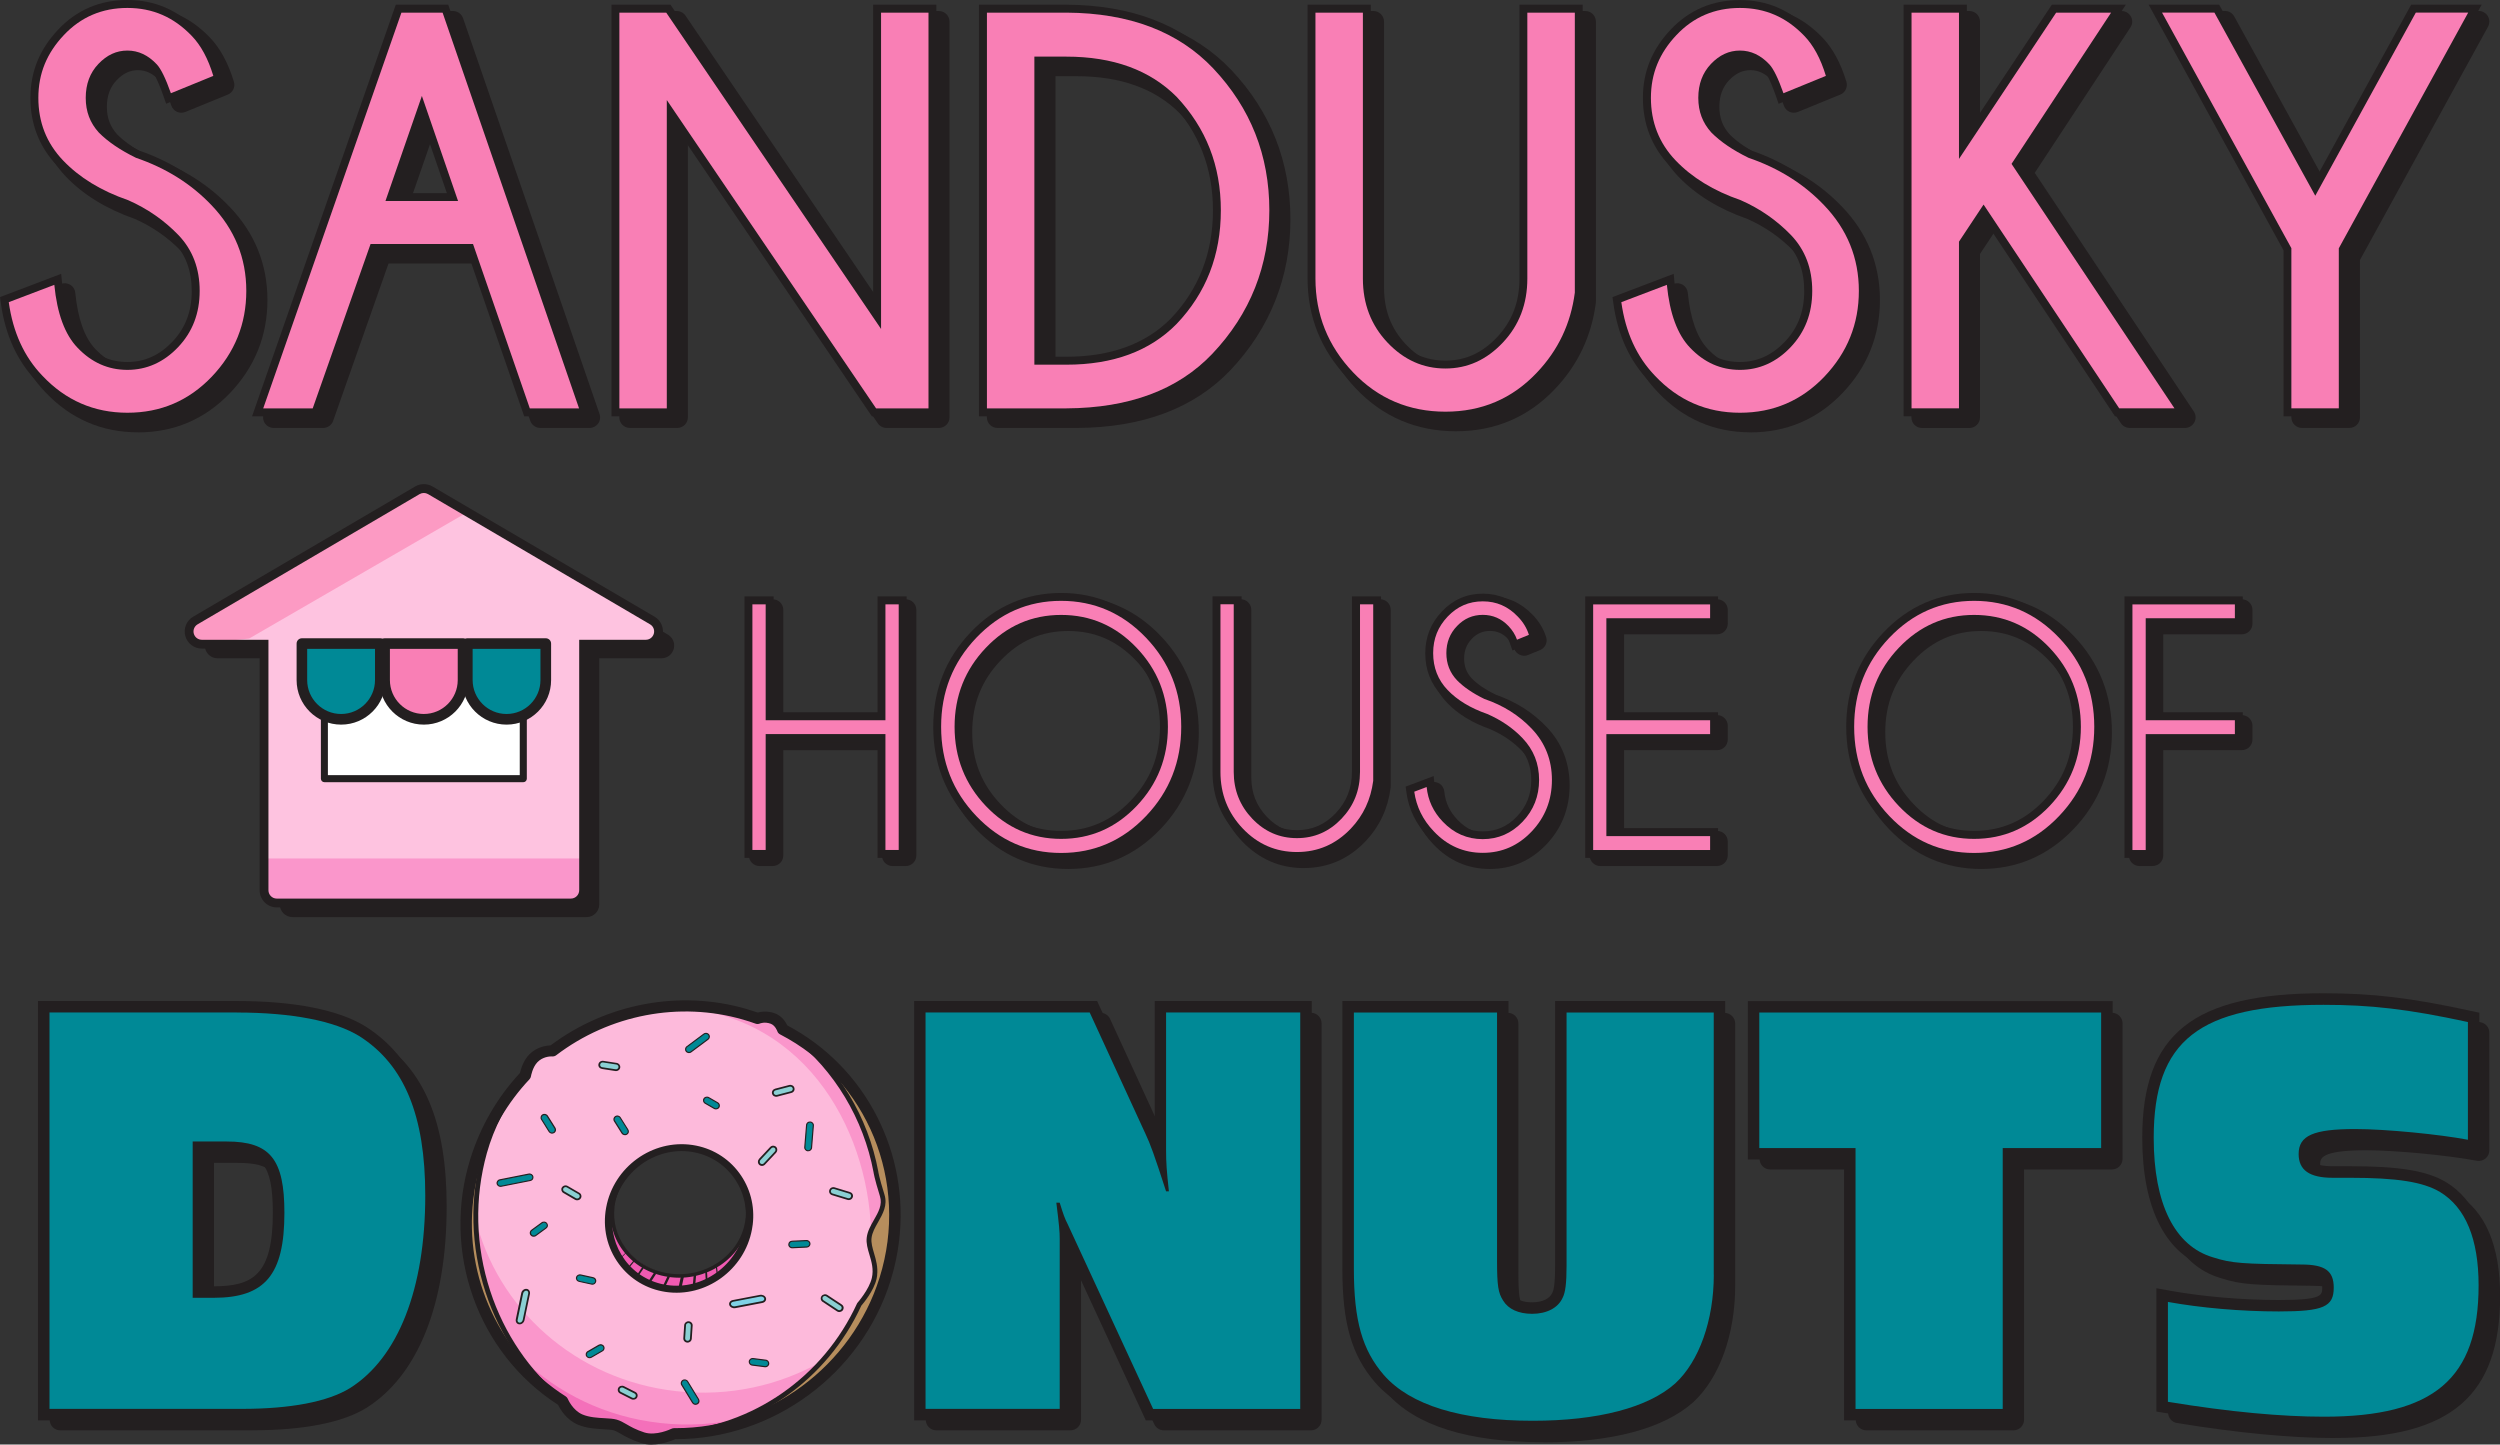 <svg xmlns="http://www.w3.org/2000/svg" id="b" viewBox="0 0 399.52 230.85"><rect x="0" y="0" width="399.52" height="230.85" fill="#333333" stroke="none"/><defs><style>.d{fill:#fdbadb;}.d,.e,.f,.g,.h,.i,.j,.k,.l,.m,.n,.o,.p{stroke-width:0px;}.e{fill:#f97fb5;}.f{fill:#008996;}.g{fill:#8ad0d3;}.h{fill:#b68e5d;}.i{fill:#f470ba;}.j{fill:#fa96cb;}.k{fill:#231f20;}.l{fill:#fc9ac3;}.m{fill:#f15ab2;}.n{fill:#fec3e0;}.o{fill:#fff;}.p{fill:#7fd2e6;}</style></defs><g id="c"><path class="m" d="M108.81,203.83c-6.18,0-11.2-4.9-11.32-10.99-.02.09-.05.18-.06.27-1.14,6.21,2.89,11.98,9.01,12.9,6.12.91,12.01-3.38,13.15-9.59.04-.19.05-.38.08-.58-1.41,4.62-5.73,7.98-10.85,7.98Z"></path><path class="h" d="M124.96,164.75s-.43-1.3-1.6-1.73c-1.33-.48-2.39-.02-2.39-.02-.67-.24-1.36-.47-2.05-.67-10.79-3.13-22-.62-30.44,5.81,0,0-1.77-.14-3.05,1.17-1.02,1.04-1.28,2.73-1.28,2.73-3.5,3.72-6.22,8.27-7.84,13.45-4.65,14.89,1.38,30.33,13.75,38.17,0,0,.86,2.12,2.78,2.93,2,.84,4.44.53,5.55.86,1.12.32,1.88,1.22,4.33,2.01,2.29.74,5.01-.63,5.01-.63,14.86.12,28.8-9.56,33.46-24.5,4.95-15.85-2.2-32.33-16.22-39.59ZM106.93,209.25c-8.7,0-15.76-6.66-15.76-14.88s7.06-14.88,15.76-14.88,15.76,6.66,15.76,14.88-7.06,14.88-15.76,14.88Z"></path><path class="d" d="M138.9,197.82c.28-2.35,2.89-4.21,2.09-6.78-.93-2.99-1-3.75-1-3.75-1.6-8.65-6.35-16.53-13.07-21.74l-1.83-1.04s-.66-1.16-.89-1.44c-.23-.28-1.27-.39-1.96-.47-.69-.08-1.18.15-1.18.15,0,0-2.17-.78-2.85-.94-.68-.16-4.03-.78-7.35-.9-3.32-.11-3.92-.18-6.52.3-2.6.48-4.86,1.07-5.93,1.21-1.07.14-6.24,2.54-7.23,3.27-1.28.95-2.63,1.98-2.87,2.24-.19.2-1.29.27-1.56.32s-1.01.4-1.51.86c-.5.47-.82,1-1.11,1.99s-.79,1.41-.79,1.41c-2.54,3.36-4.71,7.38-5.9,11.64-4.24,15.16,1.55,30.98,12.3,39.58l1.1,1.7s1.86,1.36,1.85,1.42c-.01.06,1.94.61,2.64.61s2.04-.08,2.96.26c.92.34,1.84.7,2.56,1.29.72.59,2.59,1.05,3.39.97.8-.08,1.97-.38,1.97-.38l1.44-.45c12.85-.88,24.24-8.85,29.67-20.69,0,0,1.93-2.16,2.38-4.15.58-2.57-1.04-4.58-.81-6.48ZM108.48,205.93c-6.26,0-11.34-5.08-11.34-11.34s5.08-11.34,11.34-11.34,11.34,5.08,11.34,11.34-5.08,11.34-11.34,11.34Z"></path><path class="k" d="M39.57,163.53c8.77,0,15.65,1.33,19.63,3.8,7.14,4.56,10.49,12.63,10.49,25.45,0,14.91-4.34,25.93-12.03,30.77-3.53,2.18-9.5,3.32-17.28,3.32H9.63v-63.35h29.94ZM35.86,209.12c8.23,0,11.31-3.7,11.31-13.58,0-8.55-2.26-11.4-9.23-11.4h-5.43v24.98h3.35Z"></path><path class="k" d="M40.39,228.58H9.63c-.93,0-1.69-.76-1.69-1.69v-63.35c0-.93.76-1.69,1.69-1.69h29.94c9.15,0,16.25,1.4,20.52,4.05,7.71,4.92,11.29,13.46,11.29,26.89,0,15.56-4.55,26.99-12.82,32.2-3.79,2.35-10.08,3.58-18.18,3.58ZM11.32,225.19h29.06c7.47,0,13.14-1.06,16.39-3.07,7.13-4.49,11.23-15.19,11.23-29.33,0-12.17-3.09-19.8-9.71-24.03-3.67-2.28-10.32-3.53-18.72-3.53H11.32v59.97ZM35.86,210.81h-3.35c-.93,0-1.69-.76-1.69-1.69v-24.98c0-.93.76-1.69,1.69-1.69h5.43c9.09,0,10.92,5.01,10.92,13.09,0,10.85-3.77,15.27-13,15.27ZM34.21,207.43h1.65c7.28,0,9.61-2.89,9.61-11.89,0-8.36-2.22-9.7-7.53-9.7h-3.74v21.59Z"></path><path class="k" d="M209.52,226.88h-23.52l-13.66-29.54c-.45-.86-.72-1.62-1.27-3.42h-.54c.45,3.61.54,4.65.54,5.79v27.16h-21.44v-63.35h26.23l8.95,19.47c.72,1.52,1.36,3.23,3.26,9.12h.45c-.36-3.32-.45-4.56-.45-6.55v-22.04h21.44v63.35Z"></path><path class="k" d="M209.52,228.58h-23.52c-.66,0-1.26-.38-1.54-.98l-11.7-25.29v24.58c0,.93-.76,1.69-1.69,1.69h-21.44c-.93,0-1.69-.76-1.69-1.69v-63.35c0-.93.76-1.69,1.69-1.69h26.23c.66,0,1.26.38,1.54.98l8.95,19.47s.02.04.03.06v-18.82c0-.93.76-1.69,1.69-1.69h21.44c.93,0,1.69.76,1.69,1.69v63.35c0,.93-.76,1.69-1.69,1.69ZM187.09,225.19h20.74v-59.97h-18.05v20.34c0,1.9.08,3.03.44,6.37.05.48-.1.96-.42,1.31-.32.36-.78.56-1.26.56h-.45c-.73,0-1.38-.47-1.61-1.17-1.93-5.99-2.52-7.53-3.17-8.91l-8.51-18.51h-23.45v59.97h18.05v-25.47c0-1.02-.08-1.97-.53-5.58-.06-.48.09-.97.41-1.33.32-.36.78-.57,1.27-.57h.54c.75,0,1.41.49,1.62,1.2.53,1.76.77,2.4,1.14,3.12l13.24,28.63Z"></path><path class="k" d="M275.61,205.42c0,7.31-2.35,13.87-6.15,17.38-4.34,3.89-12.39,5.98-22.79,5.98-11.4,0-19.54-2.47-23.79-7.31-3.44-3.99-4.79-8.64-4.79-17v-40.93h22.88v39.6c0,4.08.18,5.22.99,6.46.81,1.33,2.44,2.09,4.61,2.09,2.35,0,4.16-.95,4.88-2.56.45-.85.63-2.37.63-5.13v-40.46h23.52v41.89Z"></path><path class="k" d="M246.66,230.48c-12.03,0-20.47-2.65-25.06-7.89-3.76-4.36-5.21-9.43-5.21-18.12v-40.93c0-.93.76-1.69,1.69-1.69h22.88c.93,0,1.69.76,1.69,1.69v39.61c0,4.06.2,4.74.72,5.53.54.87,1.66,1.33,3.2,1.33,1.65,0,2.9-.58,3.34-1.56.02-.03.03-.07.05-.1.44-.82.44-3.47.44-4.33v-40.46c0-.93.76-1.69,1.69-1.69h23.52c.93,0,1.69.76,1.69,1.69v41.89c0,7.78-2.5,14.75-6.69,18.62-4.7,4.21-12.97,6.43-23.94,6.43ZM219.77,165.23v39.24c0,7.88,1.19,12.19,4.38,15.9,3.86,4.4,11.64,6.73,22.51,6.73,9.98,0,17.67-1.97,21.66-5.55,3.44-3.18,5.59-9.36,5.59-16.12v-40.19h-20.13v38.77c0,3.09-.23,4.75-.8,5.87-1.01,2.2-3.4,3.52-6.41,3.52-2.76,0-4.91-1.03-6.06-2.9-1.07-1.62-1.24-3.18-1.24-7.34v-37.91h-19.5Z"></path><path class="k" d="M337.51,185.19h-15.74v41.69h-23.52v-41.69h-15.38v-21.66h54.63v21.66Z"></path><path class="k" d="M321.77,228.58h-23.52c-.93,0-1.69-.76-1.69-1.69v-40h-13.68c-.93,0-1.69-.76-1.69-1.69v-21.66c0-.93.76-1.69,1.69-1.69h54.63c.93,0,1.69.76,1.69,1.69v21.66c0,.93-.76,1.69-1.69,1.69h-14.05v40c0,.93-.76,1.69-1.69,1.69ZM299.95,225.19h20.13v-40c0-.93.76-1.69,1.69-1.69h14.05v-18.27h-51.25v18.27h13.68c.93,0,1.69.76,1.69,1.69v40Z"></path><path class="k" d="M396.11,183.86c-4.52-.86-13.12-1.71-18-1.71-6.69,0-9.05,1.04-9.05,3.99,0,2.56,1.72,3.8,5.43,3.8h2.8c7.51,0,11.67.66,14.38,2.28,4.07,2.47,6.15,7.5,6.15,14.91,0,14.91-7.14,20.99-24.69,20.99-6.78,0-15.1-.76-24.96-2.38v-15.96c5.25.95,11.67,1.52,17.73,1.52,7.14,0,8.77-.76,8.77-3.8,0-2.66-1.36-3.7-5.16-3.7-9.5-.09-11.12-.19-14.11-1.14-6.15-1.8-9.5-8.55-9.5-19.09,0-15.58,7.24-21.27,27.14-21.27,7.51,0,13.48.67,23.07,2.75v18.81Z"></path><path class="k" d="M373.14,229.81c-7.03,0-15.52-.81-25.24-2.4-.82-.13-1.42-.84-1.42-1.67v-15.96c0-.5.22-.98.61-1.3.39-.32.89-.46,1.39-.37,5.25.95,11.6,1.49,17.43,1.49,7.08,0,7.08-.75,7.08-2.11,0-1.21,0-2.01-3.46-2.01-9.6-.1-11.38-.19-14.62-1.22-6.87-2.01-10.68-9.37-10.68-20.7,0-16.53,8.08-22.97,28.83-22.97,7.83,0,13.96.73,23.43,2.79.78.17,1.33.86,1.33,1.65v18.81c0,.5-.22.98-.61,1.3-.39.32-.9.45-1.39.36-4.65-.88-13.08-1.68-17.69-1.68-7.35,0-7.35,1.33-7.35,2.3,0,.84,0,2.11,3.73,2.11h2.8c7.82,0,12.24.73,15.25,2.52,4.63,2.81,6.98,8.32,6.98,16.37,0,15.9-7.89,22.68-26.39,22.68ZM349.86,224.3c8.94,1.41,16.77,2.12,23.27,2.12,16.55,0,23-5.41,23-19.3,0-6.79-1.8-11.32-5.34-13.47-2.39-1.42-6.43-2.03-13.5-2.03h-2.8c-5.88,0-7.12-2.99-7.12-5.49,0-5.24,5.54-5.68,10.74-5.68,4.17,0,11.35.63,16.31,1.4v-15.43c-8.46-1.79-14.19-2.43-21.37-2.43-19.02,0-25.44,4.94-25.44,19.58,0,9.7,2.94,15.9,8.28,17.47,2.73.87,4.13.98,13.65,1.07h.02c1.87,0,6.81.02,6.81,5.4s-4.14,5.49-10.47,5.49c-5.3,0-11.03-.44-16.04-1.21v12.51Z"></path><path class="k" d="M37.84,161.81c8.77,0,15.65,1.33,19.63,3.8,7.14,4.56,10.49,12.63,10.49,25.45,0,14.91-4.34,25.93-12.03,30.77-3.53,2.18-9.5,3.32-17.28,3.32H7.91v-63.35h29.94ZM34.14,207.4c8.23,0,11.31-3.7,11.31-13.58,0-8.55-2.26-11.4-9.23-11.4h-5.43v24.98h3.35Z"></path><path class="k" d="M38.66,226.99H6.07v-67.02h31.77c9.18,0,16.3,1.41,20.6,4.08,7.76,4.95,11.36,13.53,11.36,27.01,0,15.61-4.58,27.09-12.89,32.32-3.82,2.36-10.12,3.61-18.25,3.61ZM9.74,223.33h28.92c7.45,0,13.09-1.05,16.31-3.05,7.09-4.47,11.16-15.12,11.16-29.21,0-12.11-3.06-19.71-9.64-23.91-3.64-2.26-10.27-3.51-18.64-3.51H9.74v59.68ZM34.14,209.23h-5.18v-28.64h7.26c9.18,0,11.06,5.29,11.06,13.23,0,10.95-3.81,15.42-13.14,15.42ZM32.62,205.56h1.51c6.28,0,9.47-1.82,9.47-11.75,0-8.12-1.94-9.56-7.39-9.56h-3.59v21.31Z"></path><path class="k" d="M207.8,225.16h-23.52l-13.66-29.54c-.45-.86-.72-1.62-1.27-3.42h-.54c.45,3.61.54,4.65.54,5.79v27.16h-21.44v-63.35h26.23l8.95,19.47c.72,1.52,1.36,3.23,3.26,9.12h.45c-.36-3.32-.45-4.56-.45-6.55v-22.04h21.44v63.35Z"></path><path class="k" d="M209.63,226.99h-26.52l-11.92-25.78v25.78h-25.1v-67.02h29.24l9.2,20.01v-20.01h25.1v67.02ZM185.45,223.33h20.51v-59.68h-17.77v20.2c0,1.9.08,3.02.44,6.35l.22,2.03h-3.83l-.41-1.27c-1.93-5.99-2.51-7.52-3.17-8.89l-8.47-18.43h-23.22v59.68h17.77v-25.33c0-1.01-.08-1.96-.53-5.57l-.26-2.06h3.98l.39,1.3c.53,1.75.76,2.39,1.13,3.09l13.21,28.56Z"></path><path class="k" d="M273.88,203.69c0,7.31-2.35,13.87-6.15,17.38-4.34,3.89-12.39,5.98-22.79,5.98-11.4,0-19.54-2.47-23.79-7.31-3.44-3.99-4.79-8.64-4.79-17v-40.93h22.88v39.6c0,4.08.18,5.22.99,6.46.81,1.33,2.44,2.09,4.61,2.09,2.35,0,4.16-.95,4.88-2.56.45-.85.63-2.37.63-5.13v-40.46h23.52v41.89Z"></path><path class="k" d="M244.94,228.89c-12.08,0-20.55-2.67-25.17-7.94-3.78-4.38-5.25-9.49-5.25-18.21v-42.77h26.55v41.44c0,4,.2,4.7.69,5.45.51.83,1.59,1.26,3.08,1.26,1.6,0,2.8-.55,3.21-1.48l.05-.11c.28-.52.42-1.96.42-4.27v-42.29h27.18v43.72c0,7.82-2.52,14.82-6.74,18.73-4.72,4.24-13.03,6.47-24.04,6.47ZM218.19,163.64v39.1c0,7.84,1.18,12.13,4.35,15.8,3.83,4.36,11.58,6.68,22.4,6.68,9.94,0,17.6-1.96,21.57-5.52,3.41-3.15,5.54-9.3,5.54-16.02v-40.05h-19.85v38.63c0,3.11-.23,4.78-.82,5.93-1.04,2.25-3.47,3.59-6.53,3.59-2.81,0-5-1.05-6.17-2.96-1.09-1.65-1.27-3.23-1.27-7.42v-37.77h-19.22Z"></path><path class="k" d="M335.79,183.47h-15.74v41.69h-23.52v-41.69h-15.38v-21.66h54.63v21.66Z"></path><path class="k" d="M321.88,226.99h-27.18v-41.69h-15.38v-25.32h58.3v25.32h-15.74v41.69ZM298.37,223.33h19.85v-41.69h15.74v-17.99h-50.97v17.99h15.38v41.69Z"></path><path class="k" d="M394.39,182.14c-4.52-.86-13.12-1.71-18-1.71-6.69,0-9.05,1.04-9.05,3.99,0,2.56,1.72,3.8,5.43,3.8h2.8c7.51,0,11.67.66,14.38,2.28,4.07,2.47,6.15,7.5,6.15,14.91,0,14.91-7.14,20.99-24.69,20.99-6.78,0-15.1-.76-24.96-2.38v-15.96c5.25.95,11.67,1.52,17.73,1.52,7.14,0,8.77-.76,8.77-3.8,0-2.66-1.36-3.7-5.16-3.7-9.5-.09-11.12-.19-14.11-1.14-6.15-1.8-9.5-8.55-9.5-19.09,0-15.58,7.24-21.27,27.14-21.27,7.51,0,13.48.67,23.07,2.75v18.81Z"></path><path class="k" d="M371.41,228.23c-7.04,0-15.54-.81-25.26-2.4l-1.54-.25v-19.71l2.16.39c5.24.95,11.58,1.49,17.4,1.49,6.94,0,6.94-.74,6.94-1.97s0-1.87-3.32-1.87c-9.62-.1-11.4-.19-14.67-1.23-6.93-2.03-10.77-9.44-10.77-20.84,0-16.63,8.12-23.11,28.97-23.11,7.84,0,13.98.73,23.46,2.8l1.44.31v22.49l-2.17-.41c-4.64-.88-13.06-1.68-17.66-1.68-7.21,0-7.21,1.3-7.21,2.16,0,.78,0,1.97,3.59,1.97h2.8c7.85,0,12.29.73,15.32,2.54,4.68,2.84,7.05,8.38,7.05,16.49,0,16-7.93,22.82-26.53,22.82ZM348.28,222.46c8.89,1.4,16.66,2.1,23.13,2.1,16.45,0,22.86-5.37,22.86-19.16,0-6.73-1.77-11.22-5.27-13.34-2.37-1.41-6.39-2.01-13.43-2.01h-2.8c-6.32,0-7.26-3.53-7.26-5.63,0-5.82,6.81-5.82,10.88-5.82s11.21.62,16.17,1.37v-15.16c-8.39-1.77-14.09-2.4-21.23-2.4-18.92,0-25.3,4.91-25.3,19.44,0,9.63,2.9,15.78,8.18,17.33,2.71.86,4.11.97,13.61,1.07h.02c1.91,0,6.95.02,6.95,5.54,0,5.23-4.4,5.63-10.61,5.63-5.25,0-10.92-.43-15.9-1.19v12.23Z"></path><path class="f" d="M37.84,161.81c8.77,0,15.65,1.33,19.63,3.8,7.14,4.56,10.49,12.63,10.49,25.45,0,14.91-4.34,25.93-12.03,30.77-3.53,2.18-9.5,3.32-17.28,3.32H7.91v-63.35h29.94ZM34.14,207.4c8.23,0,11.31-3.7,11.31-13.58,0-8.55-2.26-11.4-9.23-11.4h-5.43v24.98h3.35Z"></path><path class="f" d="M207.8,225.16h-23.52l-13.66-29.54c-.45-.86-.72-1.62-1.27-3.42h-.54c.45,3.61.54,4.65.54,5.79v27.16h-21.44v-63.35h26.23l8.95,19.47c.72,1.52,1.36,3.23,3.26,9.12h.45c-.36-3.32-.45-4.56-.45-6.55v-22.04h21.44v63.35Z"></path><path class="f" d="M273.88,203.69c0,7.31-2.35,13.87-6.15,17.38-4.34,3.89-12.39,5.98-22.79,5.98-11.4,0-19.54-2.47-23.79-7.31-3.44-3.99-4.79-8.64-4.79-17v-40.93h22.88v39.6c0,4.08.18,5.22.99,6.46.81,1.33,2.44,2.09,4.61,2.09,2.35,0,4.16-.95,4.88-2.56.45-.85.63-2.37.63-5.13v-40.46h23.52v41.89Z"></path><path class="f" d="M335.79,183.47h-15.74v41.69h-23.52v-41.69h-15.38v-21.66h54.63v21.66Z"></path><path class="f" d="M394.39,182.14c-4.52-.86-13.12-1.71-18-1.71-6.69,0-9.05,1.04-9.05,3.99,0,2.56,1.72,3.8,5.43,3.8h2.8c7.51,0,11.67.66,14.38,2.28,4.07,2.47,6.15,7.5,6.15,14.91,0,14.91-7.14,20.99-24.69,20.99-6.78,0-15.1-.76-24.96-2.38v-15.96c5.25.95,11.67,1.52,17.73,1.52,7.14,0,8.77-.76,8.77-3.8,0-2.66-1.36-3.7-5.16-3.7-9.5-.09-11.12-.19-14.11-1.14-6.15-1.8-9.5-8.55-9.5-19.09,0-15.58,7.24-21.27,27.14-21.27,7.51,0,13.48.67,23.07,2.75v18.81Z"></path><path class="k" d="M119.71,194.88c-.02.2-.05.41-.09.61-1.03,5.62-6.78,9.47-12.82,8.57-2.99-.45-5.59-1.97-7.3-4.29-1.63-2.21-2.26-4.9-1.78-7.56,1.05-5.72,6.98-9.8,12.95-8.91h0c2.85.43,5.36,1.93,7.06,4.22,1.58,2.14,2.29,4.79,1.98,7.36ZM98.21,192.88c-.28,2.32.34,4.63,1.76,6.56,1.62,2.19,4.08,3.64,6.92,4.06,5.72.86,11.18-2.78,12.16-8.11.49-2.61-.17-5.36-1.79-7.55-1.61-2.17-3.98-3.59-6.68-4-5.66-.85-11.29,3.03-12.29,8.45-.04.19-.06.38-.09.58Z"></path><path class="k" d="M120.29,195.7c-.03.26-.07.51-.12.77-1.19,6.47-7.38,10.95-13.8,9.99-3.02-.45-5.67-2.04-7.46-4.46-1.91-2.59-2.64-5.8-2.04-9.03,1.19-6.47,7.38-10.95,13.8-9.99h0c3.02.45,5.67,2.04,7.46,4.46,1.76,2.38,2.52,5.29,2.16,8.27ZM97.9,193.85c-.32,2.7.36,5.33,1.95,7.49,1.61,2.18,3.99,3.6,6.7,4.01,5.8.87,11.4-3.21,12.48-9.08.54-2.94-.11-5.85-1.84-8.19-1.61-2.18-3.99-3.6-6.7-4.01-5.8-.87-11.4,3.21-12.48,9.08-.04.23-.08.47-.11.7Z"></path><path class="j" d="M131.3,217.58c-6.76,3.84-14.82,5.67-23.21,4.74-16.15-1.79-28.7-13.27-32.15-27.75,0,0,.63,5.02.78,6.52.15,1.5,1.16,4.06,1.28,4.93.12.86,2.26,6.84,3.31,8.13,1.06,1.29,4.54,6.14,4.54,6.14,0,0,1.8,2.43,2.45,2.5s1.92,1.38,2.19,1.94c.26.56.9,1.5,2.21,2.12,1.31.61,3.3.51,4.39.63s2.2.84,3.77,1.51c1.57.67,2.67.69,4.1.74,1.42.05,2.8-.43,3.8-.54,1-.1,3.64-.13,5.49-.88,1.85-.75,5.66-2.24,6.25-2.6.59-.36,4.44-2.17,5.32-3.13.89-.97,3.67-3.1,3.67-3.1l1.81-1.9Z"></path><path class="i" d="M83.33,217.03c5.76,5.59,13.45,9.41,22.2,10.38,4.48.5,8.86.21,13-.76,0,0-2.69.85-4.29,1.68-1.6.83-5.39.81-5.49.88-.11.07-1.76.03-2.53.39-.77.36-3.46.07-3.56.15-.11.08-2.09-1.18-2.83-1.54-.73-.36-2.56-.74-2.74-.72-.19.02-3.11.07-4.39-.63-1.28-.71-1.7-1.77-2.21-2.12-.51-.35-2.03-1.83-2.19-1.94-.16-.11-3.25-2.71-3.25-2.71l-1.72-3.06Z"></path><path class="j" d="M104,161.02c1.2.01.23-.14,1.45-.14,22.92-.06,33.15,19.46,33.74,35.6,0,0,.3-.51.79-1.31.49-.8.99-1.69,1.06-2.25s.16-1.23-.06-1.87c-.23-.63-.67-1.82-.79-2.5-.11-.68-.57-2.62-.66-3.49-.09-.86-1.45-4.24-1.45-4.24,0,0-1.36-3.37-1.52-3.68s-2.15-3.37-2.29-3.76-2.18-3.09-2.18-3.09c0,0-1.73-1.9-1.87-2.39s-4.26-2.94-4.26-2.94l-1.2-1.46s-2.35-.68-2.53-.91c-.18-.24-.44.74-1.18.15-.74-.58-5.43-1.58-6.1-1.65s-5.23-.58-5.62-.53c-.4.05-5.33.44-5.33.44Z"></path><path class="k" d="M143.53,198.33c-.25,2.1-.7,4.21-1.35,6.3-4.66,14.92-18.74,25.28-34.29,25.23-.69.31-3.22,1.32-5.48.59-1.51-.49-2.41-1.01-3.14-1.43-.46-.27-.82-.48-1.2-.59-.33-.1-.93-.13-1.56-.16-1.22-.07-2.75-.15-4.13-.73-1.83-.77-2.8-2.51-3.11-3.14-12.86-8.27-18.61-24.35-13.98-39.19,1.6-5.14,4.27-9.74,7.92-13.68.12-.55.5-1.95,1.45-2.92,1.19-1.22,2.71-1.4,3.37-1.42,8.96-6.72,20.59-8.89,31.17-5.82.63.18,1.25.38,1.86.6.5-.14,1.51-.31,2.67.11,1.13.41,1.72,1.41,1.95,1.91,12.62,6.66,19.5,20.4,17.83,34.34ZM75.49,191.64c-1.49,12.44,4.12,24.85,14.83,31.63.13.08.24.21.3.35,0,.02.79,1.87,2.39,2.55,1.13.48,2.5.55,3.6.61.75.04,1.4.08,1.91.22.56.16,1.02.43,1.55.74.66.38,1.48.86,2.83,1.3,1.96.64,4.43-.57,4.45-.59.11-.06.24-.08.36-.08,14.94.12,28.5-9.81,32.98-24.16,4.79-15.35-1.93-31.76-15.98-39.03-.18-.09-.31-.24-.37-.43,0-.02-.35-.98-1.15-1.27-1-.36-1.8-.05-1.83-.03-.18.07-.39.08-.58.02-.66-.24-1.34-.46-2.02-.66-10.18-2.96-21.39-.82-29.98,5.72-.15.12-.35.17-.54.16-.05,0-1.44-.08-2.45.95-.84.86-1.09,2.34-1.09,2.36-.02.14-.09.28-.19.39-3.57,3.81-6.18,8.27-7.73,13.27-.62,1.98-1.05,3.99-1.29,6Z"></path><path class="k" d="M104.16,230.85c-.59,0-1.2-.07-1.79-.27-1.53-.5-2.43-1.02-3.16-1.44-.45-.26-.81-.47-1.17-.57-.32-.09-.9-.12-1.52-.16-1.24-.07-2.78-.15-4.18-.74-1.82-.77-2.81-2.45-3.16-3.17-12.88-8.3-18.64-24.47-14.01-39.33,1.61-5.15,4.27-9.76,7.93-13.71.13-.59.53-1.98,1.48-2.95,1.2-1.23,2.76-1.43,3.42-1.46,8.98-6.72,20.67-8.89,31.26-5.82.62.18,1.23.38,1.83.58.53-.14,1.55-.3,2.72.12,1.13.41,1.74,1.37,2.01,1.94,6.16,3.26,11.1,8.27,14.29,14.48,3.17,6.16,4.4,13.07,3.57,19.98h0c-.26,2.13-.71,4.26-1.36,6.33-4.66,14.93-18.77,25.33-34.33,25.33h-.07c-.56.25-2.09.85-3.76.85ZM109.56,160.14c-7.6,0-15.18,2.47-21.43,7.16l-.04.03h-.05c-.6.02-2.11.19-3.28,1.38-.92.94-1.3,2.31-1.41,2.86v.04s-.03.03-.03.03c-3.64,3.92-6.29,8.51-7.89,13.63-4.6,14.75,1.12,30.8,13.92,39.03l.03.02.02.04c.33.68,1.28,2.33,3.04,3.07,1.36.58,2.87.66,4.08.72.64.04,1.24.07,1.59.17.4.12.77.33,1.23.6.72.42,1.61.93,3.11,1.42,2.2.71,4.67-.27,5.37-.59h.06s.07-.01.1-.01c15.44,0,29.43-10.32,34.06-25.13.64-2.05,1.09-4.16,1.35-6.28.82-6.86-.4-13.71-3.54-19.82-3.17-6.17-8.09-11.15-14.22-14.38l-.04-.02-.02-.04c-.24-.52-.81-1.45-1.87-1.84-1.12-.41-2.1-.24-2.59-.11h-.04s-.04,0-.04,0c-.6-.21-1.23-.41-1.85-.59-3.14-.91-6.38-1.36-9.61-1.36ZM104.16,229.36c-.44,0-.88-.05-1.3-.19-1.37-.44-2.2-.92-2.86-1.31-.52-.3-.97-.56-1.52-.72-.49-.14-1.14-.18-1.88-.22-1.11-.06-2.49-.13-3.64-.62-1.66-.7-2.46-2.6-2.47-2.62-.05-.12-.13-.22-.24-.28-10.56-6.69-16.4-19.16-14.89-31.77.24-2.03.68-4.06,1.29-6.02,1.57-5.01,4.18-9.5,7.77-13.32.08-.09.14-.2.16-.32,0-.01.25-1.53,1.13-2.43,1.05-1.07,2.5-.99,2.56-.99.16.01.32-.03.45-.13,8.63-6.57,19.88-8.72,30.11-5.75.68.2,1.37.42,2.03.66.15.05.32.05.48-.01.04-.02.88-.35,1.93.03.87.31,1.23,1.35,1.23,1.36.05.15.16.27.3.35,14.11,7.3,20.86,23.78,16.05,39.19-4.47,14.32-17.95,24.26-32.84,24.26-.09,0-.19,0-.28,0-.1,0-.2.02-.29.07-.08.04-1.63.79-3.25.79ZM88.14,168.82c-.32,0-1.42.07-2.24.91-.81.83-1.05,2.26-1.05,2.28-.03.17-.11.33-.23.46-3.56,3.79-6.15,8.24-7.7,13.21-.61,1.95-1.04,3.96-1.28,5.97h0c-1.5,12.5,4.29,24.87,14.76,31.5.16.1.28.25.35.42,0,.02.77,1.81,2.32,2.47,1.11.47,2.46.54,3.55.6.76.04,1.42.08,1.94.23.58.17,1.04.44,1.58.75.65.38,1.46.85,2.81,1.29,1.87.61,4.25-.53,4.35-.58.13-.06.27-.1.42-.1.09,0,.19,0,.28,0,14.77,0,28.14-9.86,32.57-24.07,4.77-15.28-1.92-31.62-15.91-38.86-.21-.11-.37-.29-.44-.51,0,0-.32-.92-1.06-1.19-.95-.35-1.7-.05-1.73-.03-.22.09-.46.1-.68.02-.66-.24-1.34-.46-2.01-.65-10.14-2.94-21.3-.81-29.86,5.7-.18.14-.4.2-.64.19,0,0-.04,0-.09,0Z"></path><path class="k" d="M140.18,203.82c-.02.18-.05.37-.1.56-.44,1.92-2.14,3.94-2.43,4.27-5.51,11.98-16.99,19.97-29.97,20.86-.21.01-.4-.14-.41-.35-.01-.21.15-.38.36-.4,12.71-.87,23.95-8.72,29.34-20.47.02-.03.04-.07.06-.09.02-.02,1.87-2.12,2.3-3.98.31-1.36-.04-2.56-.39-3.72-.28-.94-.54-1.82-.43-2.72h0c.12-1.03.65-1.95,1.16-2.84.71-1.24,1.38-2.42.95-3.79-.93-2.99-1.01-3.79-1.02-3.82-1.58-8.49-6.29-16.34-12.93-21.49-.17-.13-.19-.36-.06-.53.13-.16.38-.19.54-.06,6.78,5.26,11.6,13.27,13.21,21.97,0,.04.1.83.99,3.7.52,1.67-.26,3.04-1.01,4.37-.49.86-.96,1.68-1.06,2.56h0c-.09.75.15,1.57.4,2.43.31,1.05.65,2.22.49,3.53Z"></path><path class="k" d="M90.13,223.78c0,.07-.04.14-.09.2-.14.16-.38.18-.54.05-5.39-4.31-9.62-10.53-11.9-17.5-2.4-7.35-2.59-15.12-.53-22.46,1.12-4.02,3.19-8.09,5.96-11.77.13-.17.37-.2.54-.08.17.12.21.35.08.52-2.72,3.61-4.74,7.59-5.84,11.52-2.01,7.2-1.83,14.82.53,22.04,2.23,6.84,6.37,12.93,11.65,17.15.1.08.15.21.14.33Z"></path><path class="p" d="M122.29,207.64c-.02.21-.2.38-.47.43l-4.34.83c-.34.07-.7-.11-.79-.39-.09-.28.11-.56.45-.62l4.34-.83c.34-.07.7.11.79.39.02.06.03.13.02.19Z"></path><path class="k" d="M122.43,207.66c-.03.27-.27.5-.58.56l-4.34.83c-.41.08-.84-.14-.96-.48-.06-.16-.04-.33.05-.48.1-.17.29-.29.5-.33l4.34-.83c.41-.08.84.14.96.48.03.08.04.17.03.25ZM116.81,208.34s0,.09.01.13c.07.21.36.34.63.29l4.34-.83c.25-.05.4-.25.34-.44-.07-.21-.36-.34-.63-.29l-4.34.83c-.14.03-.25.1-.31.19-.02.04-.04.08-.04.12Z"></path><path class="g" d="M84.31,206.17c.19.1.29.33.24.58l-.87,4.19c-.07.33-.37.58-.67.56-.3-.02-.49-.31-.42-.64l.87-4.19c.07-.33.37-.58.67-.56.07,0,.13.02.19.05Z"></path><path class="k" d="M84.7,206.71s0,.05-.01.07l-.87,4.19c-.08.4-.45.7-.83.67-.18-.01-.33-.09-.44-.23-.12-.15-.16-.36-.12-.58l.87-4.19c.08-.4.45-.7.83-.67.09,0,.17.03.25.07h0c.23.12.35.39.32.67ZM82.71,210.94c-.01.12.01.23.08.31.06.07.13.11.23.12.23.02.47-.19.52-.45l.87-4.19c.04-.19-.02-.36-.16-.43-.04-.02-.08-.03-.13-.04-.23-.02-.47.19-.52.45l-.87,4.19s0,.03,0,.05Z"></path><path class="f" d="M129.42,198.83c-.03.25-.24.45-.51.46l-2.29.11c-.3.01-.55-.21-.56-.49-.01-.29.21-.53.51-.54l2.29-.11c.3-.01.55.21.56.49,0,.03,0,.06,0,.08Z"></path><path class="k" d="M129.52,198.84c-.04.3-.29.53-.6.54l-2.29.11c-.35.02-.65-.24-.66-.58,0-.16.05-.32.16-.44.11-.12.27-.19.44-.2l2.29-.11c.35-.02.64.24.66.58,0,.03,0,.07,0,.1ZM126.16,198.83s0,.05,0,.07c.01.23.22.41.46.4l2.29-.11c.24-.01.43-.2.42-.44-.01-.23-.22-.41-.46-.4l-2.29.11c-.12,0-.23.06-.3.14-.06.07-.1.15-.11.23Z"></path><path class="g" d="M98.98,170.56s0,.01,0,.02c-.05.28-.32.48-.61.43l-2.14-.33c-.29-.04-.49-.3-.45-.59.05-.28.32-.48.61-.43l2.14.33c.28.04.48.3.45.57Z"></path><path class="k" d="M99.12,170.58v.03c-.06.36-.41.6-.78.55l-2.14-.33c-.18-.03-.34-.12-.45-.26-.11-.14-.15-.31-.12-.49.06-.36.41-.6.78-.55l2.14.33c.36.06.61.37.57.72ZM95.91,170.14c-.01.09.01.19.07.26.06.08.15.14.26.15l2.14.33c.1.02.21,0,.29-.07.08-.06.14-.15.16-.25h.15s-.14-.02-.14-.02c.02-.2-.12-.38-.33-.42l-2.14-.33c-.21-.03-.41.11-.45.31,0,0,0,.01,0,.02Z"></path><path class="g" d="M110.03,211.29s.01,0,.02,0c.3.02.52.26.5.55l-.14,2.09c-.02.29-.27.5-.57.48-.3-.02-.52-.26-.5-.55l.14-2.09c.02-.28.26-.49.55-.48Z"></path><path class="k" d="M110.55,213.98c-.02.16-.1.31-.23.42-.14.11-.31.17-.49.16-.37-.02-.66-.34-.63-.7l.14-2.09c.03-.35.33-.62.69-.62h.03c.37.02.66.34.63.7l-.14,2.09s0,.02,0,.04ZM109.63,211.76s0,.01,0,.02l-.14,2.09c-.01.21.15.39.36.4.11,0,.21-.02.28-.09.08-.07.12-.16.13-.26l.14-2.09c.01-.21-.15-.39-.36-.4v-.14s-.02.14-.02.14c-.2,0-.37.14-.4.33Z"></path><path class="g" d="M89.91,189.83s0-.01.01-.02c.15-.25.48-.32.74-.18l1.86,1.08c.25.15.34.46.18.71-.15.25-.48.32-.74.18l-1.86-1.08c-.25-.14-.33-.45-.19-.69Z"></path><path class="k" d="M92.92,191.23c-.01.09-.04.18-.1.27-.19.31-.61.41-.93.23l-1.86-1.08c-.31-.18-.42-.57-.25-.88h0s.13.07.13.07l-.12-.07c.2-.33.62-.43.94-.24l1.86,1.08c.16.09.27.24.31.41.02.08.02.15.02.23ZM89.99,190.03c-.02.14.05.29.19.37l1.86,1.08c.18.11.42.05.54-.13.06-.09.07-.19.05-.28-.03-.1-.09-.18-.18-.23l-1.86-1.08c-.18-.11-.42-.05-.54.13l-.14-.05.13.07s-.04.09-.05.14Z"></path><path class="f" d="M111.69,223.95c-.02.16-.11.3-.26.39-.25.15-.58.06-.73-.18l-1.74-2.85c-.15-.25-.07-.56.19-.71.25-.15.58-.06.73.18l1.74,2.85c.06.1.08.21.07.32Z"></path><path class="k" d="M111.79,223.96c-.02.19-.13.36-.31.46-.15.08-.32.11-.48.07-.16-.04-.3-.14-.39-.28l-1.74-2.85c-.18-.29-.08-.67.22-.84.3-.17.69-.08.87.21l1.74,2.85c.07.12.1.25.08.38ZM108.98,221c-.01.09,0,.18.06.26l1.74,2.85c.06.1.16.17.27.19.11.03.23.01.33-.05.2-.12.27-.39.16-.58l-1.74-2.85c-.12-.2-.39-.27-.6-.15-.12.07-.2.19-.21.32Z"></path><path class="f" d="M112.81,165.14c.16,0,.32.07.43.2.18.23.14.55-.1.73l-2.71,2.02c-.23.17-.57.13-.75-.09-.18-.23-.14-.55.1-.73l2.71-2.02c.1-.07.21-.11.32-.11Z"></path><path class="k" d="M113.44,165.73c-.02.16-.1.31-.24.42l-2.71,2.02c-.28.21-.67.16-.89-.11-.21-.27-.16-.65.12-.86l2.71-2.02c.11-.08.24-.13.38-.13h0c.2,0,.38.09.51.24.1.13.14.29.13.44ZM109.66,167.63c-.01.11.02.22.09.31.15.19.42.22.62.08l2.71-2.02c.19-.14.23-.41.08-.6-.08-.11-.21-.17-.35-.17-.1,0-.19.03-.26.09l-2.71,2.02c-.1.07-.16.18-.17.29Z"></path><path class="f" d="M84.97,188.54c-.07.05-.14.09-.23.11l-4.64.92c-.29.06-.57-.12-.63-.4-.06-.28.13-.55.42-.61l4.64-.92c.29-.06.57.12.63.4.04.19-.04.39-.18.5Z"></path><path class="k" d="M85.26,188.21c-.02.15-.1.3-.23.4h0c-.08.06-.17.11-.28.13l-4.64.92c-.34.07-.68-.15-.75-.48-.07-.33.15-.65.49-.72l4.64-.92c.34-.07.68.15.75.48.01.06.02.13,0,.19ZM84.91,188.47c.13-.1.18-.26.15-.41-.05-.23-.28-.38-.52-.33l-4.64.92c-.24.05-.39.27-.34.5.05.23.28.38.52.33l4.64-.92c.07-.01.14-.04.19-.09h0Z"></path><path class="g" d="M134.66,209.06c0,.08-.04.16-.09.23-.17.24-.5.3-.74.14l-2.3-1.52c-.24-.16-.31-.48-.14-.72.17-.24.5-.3.74-.14l2.3,1.52c.17.11.25.3.23.49Z"></path><path class="k" d="M134.81,209.08c-.01.11-.05.21-.11.3-.1.15-.26.24-.44.28s-.36,0-.51-.1l-2.3-1.52c-.15-.1-.25-.25-.28-.42-.03-.17,0-.35.11-.49.1-.15.26-.24.44-.28s.36,0,.51.1l2.3,1.52c.21.14.32.38.29.62ZM131.44,207.44s0,.08,0,.11c.02.1.08.18.16.24l2.3,1.52c.09.06.19.08.29.06.1-.02.19-.07.25-.16.12-.17.07-.41-.1-.52l-2.3-1.52c-.09-.06-.19-.08-.29-.06-.1.02-.19.07-.25.16-.04.05-.06.11-.07.17Z"></path><path class="g" d="M136.17,191.19s-.01.07-.02.1c-.09.27-.39.42-.67.34l-2.46-.75c-.28-.09-.44-.38-.35-.65.09-.27.39-.42.67-.34l2.46.75c.25.08.4.31.37.55Z"></path><path class="k" d="M136.31,191.2s-.01.08-.03.12c-.11.35-.5.54-.85.43l-2.46-.75c-.36-.11-.56-.48-.44-.82.06-.17.17-.31.34-.39.16-.08.35-.1.52-.04l2.46.75c.31.09.51.39.47.7ZM132.78,190.33c-.02.18.09.35.27.4l2.46.75c.21.06.43-.05.49-.25.07-.2-.05-.41-.25-.47l-2.46-.75c-.1-.03-.21-.02-.3.02-.09.05-.16.13-.19.22,0,.02-.01.05-.02.07Z"></path><path class="g" d="M123.84,183.31s.05.04.08.06c.21.2.21.54,0,.75l-1.76,1.88c-.2.22-.53.23-.74.03-.21-.2-.21-.54,0-.75l1.76-1.88c.18-.19.45-.22.66-.09Z"></path><path class="k" d="M123.92,183.19s.07.05.1.08c.26.25.26.68,0,.96l-1.76,1.88c-.25.27-.68.29-.94.03-.13-.12-.2-.29-.2-.47,0-.18.07-.35.19-.49l1.76-1.88c.22-.24.57-.28.84-.11ZM121.58,185.97c.15.1.35.07.48-.06l1.76-1.88c.15-.16.14-.4,0-.55-.15-.15-.39-.13-.54.02l-1.76,1.88c-.07.08-.11.18-.11.28,0,.1.04.2.11.27.02.02.04.03.06.04Z"></path><path class="f" d="M96.52,215.49c-.02.15-.11.3-.26.39l-1.76,1.02c-.25.15-.58.07-.73-.18-.15-.25-.07-.56.18-.71l1.76-1.02c.25-.15.58-.07.73.18.06.1.09.22.07.33Z"></path><path class="k" d="M96.61,215.5c-.02.19-.13.36-.3.45l-1.76,1.02c-.14.08-.32.11-.48.07s-.3-.14-.39-.28c-.18-.29-.08-.67.22-.84l1.76-1.02c.14-.08.32-.11.48-.07.16.04.3.14.39.28.07.12.1.25.09.38ZM93.79,216.41c-.01.09,0,.18.06.27.06.1.16.17.27.19.11.03.23.01.33-.05l1.76-1.02c.2-.12.27-.39.15-.58-.06-.1-.16-.17-.27-.19s-.23-.01-.33.05l-1.76,1.02c-.12.07-.19.19-.21.32Z"></path><path class="f" d="M95,205.1c-.12.1-.29.14-.46.11l-2-.44c-.29-.06-.47-.34-.4-.62.07-.28.35-.45.64-.39l2,.44c.29.06.47.34.4.62-.03.12-.09.21-.18.28Z"></path><path class="k" d="M95.28,204.77s0,.05-.01.07c-.03.13-.11.25-.21.33h0c-.15.12-.35.17-.54.12l-2-.44c-.16-.04-.3-.13-.39-.27-.09-.14-.12-.3-.08-.46.08-.33.42-.53.76-.46l2,.44c.16.04.3.13.39.27.08.12.11.26.09.39ZM94.94,205.03c.07-.06.13-.14.15-.23.03-.11,0-.22-.06-.32s-.16-.16-.27-.19l-2-.44c-.24-.05-.47.09-.53.32-.03.11,0,.22.06.32s.16.16.27.19l2,.44c.13.03.27,0,.38-.09h0Z"></path><path class="f" d="M87.47,195.83c0,.16-.07.31-.21.41l-1.64,1.2c-.24.17-.57.13-.75-.1-.18-.23-.13-.55.1-.73l1.64-1.2c.24-.17.57-.13.75.1.07.09.11.21.11.32Z"></path><path class="k" d="M87.56,195.9c-.02.17-.11.31-.25.42l-1.64,1.2c-.13.1-.3.14-.47.12-.17-.02-.32-.11-.42-.24-.21-.27-.15-.65.12-.86l1.64-1.2c.13-.1.3-.14.47-.12.17.02.32.11.42.24.08.11.13.24.13.37h0s0,.04,0,.07ZM84.87,196.98c-.01.1.01.21.09.3.07.09.17.15.29.16.12.02.23-.01.32-.08l1.64-1.2c.11-.08.17-.2.17-.34,0-.09-.03-.18-.09-.26-.07-.09-.17-.15-.29-.16-.12-.02-.23.01-.33.08l-1.64,1.2c-.1.07-.16.18-.17.29Z"></path><path class="g" d="M101.74,223.09c0,.06-.03.12-.06.18-.14.25-.46.35-.72.22l-1.82-.92c-.26-.13-.36-.45-.23-.7.14-.25.46-.35.72-.22l1.82.92c.2.1.31.31.28.52Z"></path><path class="k" d="M101.89,223.1c0,.08-.03.16-.07.23-.08.16-.23.27-.4.32-.17.05-.36.04-.52-.04l-1.82-.92c-.16-.08-.28-.22-.33-.39-.05-.17-.04-.35.05-.5.08-.16.23-.27.4-.32s.36-.04.52.04l1.82.92c.25.12.39.39.36.66ZM99.01,222.07c0,.05,0,.1.02.15.03.1.1.18.19.22l1.82.92c.09.05.2.06.3.03.1-.03.18-.1.23-.19.1-.18.02-.42-.17-.51l-1.82-.92c-.19-.1-.43-.02-.53.16-.02.04-.04.09-.04.13Z"></path><path class="f" d="M122.84,217.95h0c-.04.29-.31.49-.6.45l-2.03-.26c-.29-.04-.5-.3-.46-.58.04-.28.31-.48.6-.45l2.03.26c.29.04.5.29.46.57Z"></path><path class="k" d="M122.94,217.96h0c-.05.34-.36.58-.71.54l-2.03-.26c-.17-.02-.32-.11-.42-.24-.1-.13-.14-.28-.13-.44h0c.05-.35.36-.58.71-.54l2.03.26c.34.04.58.35.54.68ZM119.84,217.59c-.01.11.02.21.09.3.07.09.18.15.29.16l2.03.26c.24.03.46-.13.49-.37h.1s-.1,0-.1,0c.03-.23-.14-.44-.38-.47l-2.03-.26c-.24-.03-.46.13-.49.37h0Z"></path><path class="f" d="M129.68,183.44c-.03.28-.29.48-.57.46-.29-.02-.52-.27-.49-.56l.29-3.55c.02-.29.28-.5.58-.48.29.02.52.27.49.56l-.29,3.55s0,.01,0,.02Z"></path><path class="k" d="M129.78,183.45c-.04.33-.34.56-.68.54-.35-.03-.61-.32-.58-.66l.29-3.55c.01-.16.09-.31.21-.41.13-.11.3-.16.47-.15.35.03.61.32.58.66l-.29,3.58ZM129,179.77s0,.01,0,.02l-.29,3.56c-.02.23.16.44.4.46.24.02.44-.15.47-.37h.1s-.09-.02-.09-.02l.29-3.56c.02-.23-.16-.44-.4-.46-.12,0-.24.03-.33.1-.08.07-.13.16-.14.26Z"></path><path class="g" d="M126.84,174.08c-.02.2-.17.38-.39.44l-2.26.59c-.29.07-.58-.09-.66-.37-.08-.28.09-.56.38-.63l2.26-.59c.29-.07.58.09.66.37.02.06.02.13.01.19Z"></path><path class="k" d="M126.98,174.1c-.03.27-.23.49-.5.56l-2.26.59c-.18.05-.36.02-.52-.06-.16-.09-.27-.23-.32-.4-.05-.17-.02-.35.07-.5.09-.15.24-.26.41-.31l2.26-.59c.36-.09.74.11.83.46.02.08.03.16.02.25ZM123.65,174.57s0,.09.01.14c.03.1.09.18.18.23.09.05.2.06.3.04l2.26-.59c.2-.05.33-.27.28-.46-.06-.2-.27-.32-.48-.27l-2.26.59c-.1.03-.19.09-.24.18-.03.04-.04.09-.05.14Z"></path><path class="f" d="M88.75,180.61c-.02.15-.11.3-.25.38-.25.15-.58.07-.74-.17l-1.22-1.94c-.15-.24-.07-.56.18-.71.25-.15.58-.07.74.17l1.22,1.94c.06.1.09.22.07.33Z"></path><path class="k" d="M88.85,180.63c-.02.19-.13.35-.3.45-.14.08-.31.11-.48.07-.16-.04-.3-.14-.39-.28l-1.21-1.94c-.18-.29-.09-.66.21-.84.3-.18.69-.08.87.2l1.22,1.94c.07.12.1.25.09.39ZM86.57,178.57c-.01.09,0,.18.06.27l1.21,1.94c.13.2.4.26.6.14.2-.12.27-.39.15-.58l-1.21-1.94c-.13-.2-.4-.26-.6-.14-.12.07-.19.19-.21.31Z"></path><path class="f" d="M100.41,180.87c-.02.15-.11.3-.25.38-.25.15-.58.07-.74-.17l-1.22-1.94c-.15-.24-.07-.56.18-.71.25-.15.58-.07.74.17l1.22,1.94c.06.1.09.22.07.33Z"></path><path class="k" d="M100.5,180.88c-.02.19-.13.35-.3.45-.3.18-.69.08-.87-.2l-1.22-1.94c-.18-.29-.08-.66.21-.84.14-.08.31-.11.48-.07.16.04.3.14.39.28l1.22,1.94c.07.12.1.25.09.39ZM98.23,178.82c-.01.09,0,.18.06.27l1.22,1.94c.13.2.4.26.6.14.2-.12.27-.39.15-.58l-1.22-1.94c-.06-.1-.16-.16-.27-.19-.11-.03-.23,0-.33.05-.12.07-.19.19-.21.31Z"></path><path class="f" d="M114.94,176.75c0,.07-.03.14-.07.21-.15.25-.48.33-.73.18l-1.44-.83c-.25-.15-.34-.46-.19-.71.15-.25.48-.33.73-.18l1.44.83c.19.11.28.31.26.5Z"></path><path class="k" d="M115.04,176.76c-.01.09-.04.17-.08.24-.18.29-.57.38-.87.21l-1.44-.83c-.3-.17-.4-.55-.22-.84.18-.29.57-.38.87-.21l1.44.83c.21.12.33.36.3.59ZM112.54,175.81c-.02.16.06.33.21.41l1.44.83c.21.12.48.05.6-.15.12-.19.05-.47-.15-.58l-1.44-.83c-.21-.12-.48-.05-.6.15-.03.05-.05.11-.06.17Z"></path><path class="k" d="M102.11,163.77s0,.02,0,.02M93.05,165.61c0,.05-.04.1-.1.12-.36.12-.72.25-1.08.39-.07.03-.16,0-.19-.08-.03-.07,0-.15.08-.18.36-.14.73-.27,1.09-.39.08-.03.16.01.19.09,0,.02,0,.04,0,.06ZM90.89,166.42s-.04.09-.09.11c-.35.15-.71.3-1.06.46-.07.03-.16,0-.19-.07-.03-.07,0-.15.07-.19.35-.16.71-.31,1.06-.46.07-.03.16,0,.19.07.01.02.01.05.01.07ZM88.79,167.37s-.03.09-.08.11c-.34.17-.69.34-1.03.51-.07.04-.16.01-.2-.06-.04-.07-.01-.15.06-.19.34-.18.69-.35,1.03-.52.07-.03.16,0,.19.06.01.03.02.05.01.08Z"></path><line class="o" x1="100.31" y1="202.74" x2="101.36" y2="201.45"></line><polygon class="k" points="101.44 201.51 100.38 202.79 100.23 202.68 101.29 201.39 101.44 201.51"></polygon><line class="o" x1="98.94" y1="201.28" x2="100.15" y2="200.09"></line><polygon class="k" points="100.19 200.12 98.98 201.31 98.91 201.25 100.12 200.05 100.19 200.12"></polygon><line class="o" x1="101.92" y1="203.81" x2="102.84" y2="202.46"></line><polygon class="k" points="102.96 202.53 102.04 203.89 101.8 203.73 102.71 202.38 102.96 202.53"></polygon><line class="o" x1="103.83" y1="204.79" x2="104.71" y2="203.43"></line><polygon class="k" points="104.88 203.53 104 204.89 103.67 204.69 104.55 203.33 104.88 203.53"></polygon><line class="o" x1="106.12" y1="205.57" x2="106.89" y2="203.94"></line><polygon class="k" points="107.07 204.01 106.3 205.64 105.95 205.49 106.72 203.86 107.07 204.01"></polygon><line class="o" x1="108.68" y1="205.77" x2="109.06" y2="203.94"></line><polygon class="k" points="109.3 203.99 108.91 205.82 108.44 205.73 108.83 203.9 109.3 203.99"></polygon><line class="o" x1="110.9" y1="205.49" x2="111.05" y2="203.73"></line><polygon class="k" points="111.09 205.5 110.71 205.47 110.86 203.72 111.25 203.75 111.09 205.5"></polygon><line class="o" x1="112.95" y1="204.87" x2="112.84" y2="203.1"></line><polygon class="k" points="113.09 204.86 112.8 204.88 112.69 203.11 112.98 203.1 113.09 204.86"></polygon><line class="o" x1="114.68" y1="204.06" x2="114.47" y2="202.29"></line><polygon class="k" points="114.78 204.04 114.59 204.07 114.37 202.3 114.56 202.28 114.78 204.04"></polygon><path class="k" d="M22.16,33.42c-4.33-1.49-7.8-3.62-10.42-6.37-2.62-2.75-3.93-6.08-3.93-9.98s1.36-7.16,4.08-10.04,6.1-4.33,10.15-4.33,7.41,1.48,10.26,4.44c1.48,1.52,2.64,3.66,3.47,6.42l-6.78,2.77c-.84-2.37-1.59-3.91-2.26-4.62-1.37-1.46-2.93-2.2-4.69-2.2s-3.27.71-4.63,2.13c-1.35,1.42-2.03,3.23-2.03,5.43s.7,4.01,2.09,5.54c1.45,1.47,3.43,2.81,5.94,4.04,4.8,1.64,8.82,4.16,12.06,7.56,3.71,3.87,5.57,8.44,5.57,13.71s-1.84,9.84-5.5,13.69c-3.67,3.85-8.17,5.78-13.5,5.78s-9.89-1.98-13.6-5.93c-2.9-3.02-4.69-6.93-5.36-11.74l7.28-2.77c.45,4.6,1.69,7.96,3.73,10.07,2.23,2.34,4.88,3.52,7.95,3.52s5.8-1.21,8.1-3.63,3.45-5.41,3.45-8.99-1.13-6.55-3.39-8.92c-2.29-2.37-4.97-4.23-8.04-5.58Z"></path><path class="k" d="M22.04,69.09c-5.82,0-10.81-2.18-14.84-6.47-3.13-3.25-5.08-7.52-5.8-12.66-.11-.78.34-1.53,1.07-1.82l7.28-2.77c.49-.19,1.04-.13,1.49.14.45.28.74.75.79,1.27.41,4.19,1.5,7.24,3.26,9.05,1.92,2.02,4.13,3,6.74,3s4.89-1.01,6.87-3.1c2.01-2.11,2.99-4.67,2.99-7.82s-.96-5.69-2.92-7.76c-2.1-2.18-4.6-3.92-7.43-5.17-4.53-1.58-8.24-3.86-11.03-6.78-2.92-3.07-4.4-6.81-4.4-11.14s1.53-8.01,4.54-11.2c3.04-3.23,6.87-4.86,11.38-4.86s8.31,1.67,11.48,4.96c1.66,1.71,2.96,4.1,3.87,7.1.25.84-.17,1.73-.98,2.06l-6.78,2.77c-.43.17-.91.17-1.33-.02-.42-.19-.75-.54-.9-.98-1.02-2.9-1.66-3.77-1.89-4.01-1.05-1.13-2.18-1.67-3.46-1.67s-2.37.53-3.4,1.61c-1.05,1.1-1.56,2.5-1.56,4.26s.54,3.18,1.65,4.4c1.25,1.26,3.06,2.49,5.35,3.62,4.99,1.72,9.24,4.4,12.63,7.96,4,4.17,6.03,9.18,6.03,14.88s-2.01,10.7-5.97,14.86c-3.99,4.18-8.94,6.3-14.73,6.3ZM4.97,50.82c.74,3.83,2.31,7.01,4.68,9.47,3.42,3.65,7.47,5.41,12.39,5.41s8.91-1.72,12.27-5.26c3.39-3.56,5.04-7.66,5.04-12.52s-1.67-8.97-5.1-12.54c-3.04-3.19-6.86-5.59-11.38-7.13-.07-.02-.13-.05-.2-.08-2.67-1.31-4.82-2.78-6.4-4.37-1.73-1.89-2.58-4.13-2.58-6.73s.84-4.86,2.5-6.6c1.68-1.76,3.65-2.66,5.85-2.66s4.23.92,5.92,2.73c.65.69,1.3,1.83,1.99,3.55l3.69-1.51c-.69-1.79-1.55-3.22-2.57-4.28-2.54-2.64-5.5-3.93-9.04-3.93s-6.51,1.24-8.92,3.8c-2.44,2.58-3.62,5.49-3.62,8.88s1.13,6.36,3.47,8.81c2.42,2.54,5.7,4.54,9.75,5.94.04.02.09.03.13.05,3.26,1.43,6.14,3.44,8.57,5.96,2.57,2.7,3.86,6.09,3.86,10.1s-1.32,7.42-3.92,10.16c-2.62,2.75-5.76,4.15-9.33,4.15s-6.63-1.36-9.18-4.04c-1.94-2.01-3.25-5-3.9-8.89l-3.99,1.52Z"></path><path class="k" d="M72.4,3.45l21.81,63.25h-7.87l-9.08-26.28h-16.37l-9.25,26.28h-7.91L65.83,3.45h6.57ZM74.87,33.56l-5.78-16.79-5.82,16.79h11.6Z"></path><path class="k" d="M94.21,68.39h-7.87c-.72,0-1.36-.46-1.6-1.14l-8.69-25.14h-13.96l-8.85,25.15c-.24.68-.88,1.13-1.6,1.13h-7.91c-.55,0-1.06-.27-1.38-.71-.32-.45-.4-1.02-.22-1.54L64.23,2.89c.24-.68.88-1.13,1.6-1.13h6.57c.72,0,1.36.46,1.6,1.14l21.81,63.25c.18.52.1,1.09-.22,1.53-.32.45-.83.71-1.38.71ZM87.55,65h4.29L71.2,5.14h-4.16l-20.92,59.86h4.33l8.85-25.15c.24-.68.88-1.13,1.6-1.13h16.37c.72,0,1.36.46,1.6,1.14l8.69,25.14ZM74.87,35.25h-11.6c-.55,0-1.06-.26-1.38-.71-.32-.45-.4-1.02-.22-1.54l5.82-16.79c.24-.68.88-1.14,1.6-1.14h0c.72,0,1.36.46,1.6,1.14l5.78,16.79c.18.52.09,1.09-.22,1.53-.32.45-.83.71-1.38.71ZM65.66,31.86h6.85l-3.41-9.91-3.44,9.91Z"></path><path class="k" d="M108.15,3.45l34.33,50.55V3.45h7.58v63.25h-8.37l-33.45-49.27v49.27h-7.58V3.45h7.49Z"></path><path class="k" d="M150.05,68.39h-8.37c-.56,0-1.09-.28-1.4-.74l-30.35-44.72v43.77c0,.93-.76,1.69-1.69,1.69h-7.58c-.93,0-1.69-.76-1.69-1.69V3.45c0-.93.76-1.69,1.69-1.69h7.49c.56,0,1.09.28,1.4.74l31.23,45.99V3.45c0-.93.76-1.69,1.69-1.69h7.58c.93,0,1.69.76,1.69,1.69v63.25c0,.93-.76,1.69-1.69,1.69ZM142.58,65h5.78V5.14h-4.19v48.85c0,.74-.48,1.4-1.19,1.62-.71.22-1.48-.05-1.9-.67L107.25,5.14h-4.9v59.86h4.19V17.42c0-.74.48-1.4,1.19-1.62.71-.22,1.48.05,1.9.67l32.94,48.53Z"></path><path class="k" d="M172.13,3.45c10.05.06,17.86,3.03,23.44,8.92,5.97,6.33,8.96,13.89,8.96,22.68s-3.04,16.53-9.13,22.94c-5.47,5.74-13.23,8.64-23.27,8.7h-12.73V3.45h12.73ZM166.98,10.48v49.23h5.11c7.48,0,13.35-2.17,17.62-6.51,4.72-4.95,7.07-11,7.07-18.15s-2.36-13.14-7.07-18.15c-4.27-4.28-10.14-6.42-17.62-6.42h-5.11Z"></path><path class="k" d="M159.4,68.39c-.93,0-1.69-.76-1.69-1.69V3.45c0-.93.76-1.69,1.69-1.69h12.74c10.48.06,18.78,3.24,24.66,9.45,6.25,6.63,9.42,14.65,9.42,23.84s-3.23,17.4-9.59,24.11c-5.78,6.07-14.02,9.17-24.49,9.23h-12.74ZM161.09,65h11.03c9.51-.06,16.93-2.81,22.05-8.18,5.74-6.06,8.66-13.39,8.66-21.78s-2.86-15.54-8.5-21.52c-5.22-5.51-12.7-8.33-22.22-8.39h-11.03v59.86ZM172.08,61.4h-5.11c-.93,0-1.69-.76-1.69-1.69V10.48c0-.93.76-1.69,1.69-1.69h5.11c7.91,0,14.24,2.33,18.82,6.91,5.03,5.35,7.57,11.84,7.57,19.35s-2.54,14.07-7.54,19.32c-4.6,4.67-10.93,7.03-18.85,7.03ZM168.67,58.02h3.41c6.97,0,12.5-2.02,16.42-6,4.43-4.65,6.59-10.2,6.59-16.97s-2.16-12.26-6.61-16.99c-3.89-3.89-9.41-5.88-16.39-5.88h-3.41v45.84Z"></path><path class="k" d="M245.77,3.45h7.58v44.74c-.64,4.95-2.67,9.22-6.07,12.79-3.93,4.16-8.8,6.24-14.61,6.24s-10.79-2.1-14.78-6.31c-3.99-4.2-5.99-9.19-5.99-14.97V3.45h7.58v42.5c0,4.04,1.31,7.45,3.93,10.22,2.62,2.77,5.71,4.15,9.25,4.15s6.58-1.38,9.19-4.15c2.61-2.77,3.91-6.18,3.91-10.22V3.45Z"></path><path class="k" d="M232.67,68.92c-6.32,0-11.7-2.3-16-6.84-4.28-4.51-6.45-9.94-6.45-16.13V3.45c0-.93.76-1.69,1.69-1.69h7.58c.93,0,1.69.76,1.69,1.69v42.5c0,3.63,1.14,6.59,3.47,9.06,2.31,2.44,4.94,3.63,8.02,3.63s5.66-1.18,7.96-3.62c2.32-2.47,3.45-5.43,3.45-9.06V3.45c0-.93.76-1.69,1.69-1.69h7.58c.93,0,1.69.76,1.69,1.69v44.74c0,.07,0,.15-.01.22-.69,5.29-2.88,9.92-6.52,13.74-4.24,4.49-9.57,6.77-15.83,6.77ZM213.6,5.14v40.81c0,5.37,1.81,9.89,5.52,13.8,3.69,3.89,8.12,5.78,13.55,5.78s9.75-1.87,13.38-5.71c3.11-3.27,5-7.22,5.61-11.74V5.14h-4.19v40.81c0,4.47-1.47,8.3-4.37,11.38-2.93,3.11-6.44,4.69-10.42,4.69s-7.54-1.58-10.48-4.68c-2.92-3.08-4.4-6.91-4.4-11.38V5.14h-4.19Z"></path><path class="k" d="M279.86,33.42c-4.33-1.49-7.8-3.62-10.42-6.37-2.62-2.75-3.93-6.08-3.93-9.98s1.36-7.16,4.08-10.04,6.1-4.33,10.15-4.33,7.41,1.48,10.26,4.44c1.48,1.52,2.64,3.66,3.47,6.42l-6.78,2.77c-.84-2.37-1.59-3.91-2.26-4.62-1.37-1.46-2.93-2.2-4.69-2.2s-3.27.71-4.63,2.13c-1.35,1.42-2.03,3.23-2.03,5.43s.7,4.01,2.09,5.54c1.45,1.47,3.43,2.81,5.94,4.04,4.8,1.64,8.82,4.16,12.06,7.56,3.71,3.87,5.57,8.44,5.57,13.71s-1.83,9.84-5.5,13.69c-3.67,3.85-8.17,5.78-13.5,5.78s-9.89-1.98-13.6-5.93c-2.9-3.02-4.69-6.93-5.36-11.74l7.28-2.77c.45,4.6,1.69,7.96,3.73,10.07,2.23,2.34,4.88,3.52,7.95,3.52s5.8-1.21,8.1-3.63,3.45-5.41,3.45-8.99-1.13-6.55-3.39-8.92c-2.29-2.37-4.97-4.23-8.04-5.58Z"></path><path class="k" d="M279.73,69.09c-5.82,0-10.81-2.18-14.84-6.47-3.13-3.25-5.08-7.52-5.8-12.66-.11-.78.34-1.53,1.07-1.82l7.28-2.77c.49-.19,1.05-.13,1.49.14s.74.75.79,1.27c.41,4.19,1.5,7.24,3.26,9.05,1.92,2.02,4.13,3,6.74,3s4.89-1.01,6.87-3.1c2.01-2.11,2.99-4.67,2.99-7.82s-.96-5.69-2.92-7.76c-2.1-2.18-4.6-3.92-7.43-5.17-4.53-1.58-8.24-3.86-11.03-6.78-2.92-3.07-4.4-6.81-4.4-11.14s1.53-8.01,4.54-11.2c3.04-3.23,6.87-4.86,11.38-4.86s8.31,1.67,11.48,4.96c1.66,1.71,2.96,4.1,3.87,7.1.25.84-.17,1.73-.98,2.06l-6.78,2.77c-.43.17-.91.17-1.33-.02-.42-.19-.75-.54-.9-.98-1.02-2.9-1.66-3.77-1.89-4.01-1.05-1.13-2.18-1.67-3.46-1.67s-2.37.53-3.4,1.61c-1.05,1.1-1.56,2.5-1.56,4.26s.54,3.18,1.65,4.4c1.25,1.26,3.06,2.49,5.35,3.62,4.99,1.72,9.24,4.4,12.63,7.96,4,4.17,6.03,9.18,6.03,14.88s-2.01,10.7-5.97,14.86c-3.99,4.18-8.94,6.3-14.73,6.3ZM262.66,50.82c.74,3.83,2.31,7.01,4.68,9.47,3.42,3.65,7.47,5.41,12.39,5.41s8.91-1.72,12.27-5.26c3.39-3.56,5.04-7.66,5.04-12.52s-1.67-8.97-5.1-12.54c-3.04-3.19-6.86-5.59-11.38-7.13-.07-.02-.13-.05-.2-.08-2.67-1.31-4.82-2.78-6.4-4.37-1.73-1.89-2.58-4.13-2.58-6.73s.84-4.86,2.5-6.6c1.68-1.76,3.65-2.66,5.85-2.66s4.23.92,5.92,2.73c.65.69,1.3,1.83,1.99,3.55l3.69-1.51c-.69-1.79-1.55-3.22-2.57-4.28-2.54-2.64-5.5-3.93-9.04-3.93s-6.51,1.24-8.92,3.8c-2.44,2.58-3.62,5.49-3.62,8.88s1.13,6.36,3.47,8.81c2.42,2.54,5.7,4.54,9.75,5.94.04.02.09.03.13.05,3.26,1.43,6.14,3.44,8.57,5.96,2.57,2.7,3.86,6.09,3.86,10.1s-1.32,7.42-3.92,10.16c-2.62,2.75-5.76,4.15-9.33,4.15s-6.63-1.36-9.18-4.04c-1.94-2.01-3.25-5-3.9-8.89l-3.99,1.52Z"></path><path class="k" d="M339.05,3.45l-15.91,24.17,26.04,39.07h-8.83l-21.68-32.57-3.93,5.93v26.64h-7.58V3.45h7.58v23.38l15.53-23.38h8.79Z"></path><path class="k" d="M349.18,68.39h-8.83c-.57,0-1.09-.28-1.41-.75l-20.27-30.45-2.25,3.39v26.13c0,.93-.76,1.69-1.69,1.69h-7.58c-.93,0-1.69-.76-1.69-1.69V3.45c0-.93.76-1.69,1.69-1.69h7.58c.93,0,1.69.76,1.69,1.69v17.78l12.43-18.71c.31-.47.84-.76,1.41-.76h8.79c.62,0,1.19.34,1.49.89.3.55.27,1.21-.08,1.73l-15.29,23.24,25.42,38.14c.35.52.38,1.19.08,1.74s-.87.89-1.49.89ZM341.25,65h4.77l-24.28-36.44c-.38-.57-.38-1.3,0-1.87l14.18-21.55h-4.74l-15.03,22.63c-.41.62-1.18.9-1.9.68-.71-.22-1.2-.87-1.2-1.62V5.14h-4.19v59.86h4.19v-24.94c0-.33.1-.66.28-.94l3.93-5.93c.31-.47.84-.76,1.41-.76h0c.57,0,1.09.28,1.41.75l21.18,31.81Z"></path><path class="k" d="M367.87,41.11l-20.68-37.67h8.37l16.12,29.27,16.07-29.27h8.37l-20.68,37.67v25.58h-7.58v-25.58Z"></path><path class="k" d="M375.45,68.39h-7.58c-.93,0-1.69-.76-1.69-1.69v-25.15l-20.47-37.29c-.29-.52-.28-1.16.03-1.68.31-.51.86-.83,1.46-.83h8.37c.62,0,1.19.34,1.48.88l14.63,26.58,14.59-26.58c.3-.54.86-.88,1.48-.88h8.37c.6,0,1.15.32,1.46.83.3.51.32,1.15.03,1.68l-20.47,37.29v25.15c0,.93-.76,1.69-1.69,1.69ZM369.56,65h4.19v-23.89c0-.28.07-.56.21-.81l19.3-35.16h-4.51l-15.59,28.4c-.3.54-.86.88-1.48.88h0c-.62,0-1.18-.34-1.48-.88l-15.63-28.4h-4.51l19.3,35.16c.14.25.21.53.21.81v23.89Z"></path><path class="k" d="M20.48,31.99c-4.33-1.49-7.8-3.62-10.42-6.37-2.62-2.75-3.93-6.08-3.93-9.98s1.36-7.16,4.08-10.04S16.31,1.27,20.36,1.27s7.41,1.48,10.26,4.44c1.48,1.52,2.64,3.66,3.47,6.42l-6.78,2.77c-.84-2.37-1.59-3.91-2.26-4.62-1.37-1.46-2.93-2.2-4.69-2.2s-3.27.71-4.63,2.13c-1.35,1.42-2.03,3.23-2.03,5.43s.7,4.01,2.09,5.54c1.45,1.47,3.43,2.81,5.94,4.04,4.8,1.64,8.82,4.16,12.06,7.56,3.71,3.87,5.57,8.44,5.57,13.71s-1.84,9.84-5.5,13.69c-3.67,3.85-8.17,5.78-13.5,5.78s-9.89-1.98-13.6-5.93c-2.9-3.02-4.69-6.93-5.36-11.74l7.28-2.77c.45,4.6,1.69,7.96,3.73,10.07,2.23,2.34,4.88,3.52,7.95,3.52s5.8-1.21,8.1-3.63,3.45-5.41,3.45-8.99-1.13-6.55-3.39-8.92c-2.29-2.37-4.97-4.23-8.04-5.58Z"></path><path class="k" d="M20.36,67.24c-5.7,0-10.59-2.13-14.53-6.33-3.07-3.19-4.99-7.37-5.69-12.43l-.14-1,9.78-3.72.16,1.65c.42,4.29,1.55,7.42,3.38,9.31,2.01,2.11,4.31,3.13,7.04,3.13s5.11-1.06,7.18-3.23c2.09-2.19,3.1-4.85,3.1-8.11s-.99-5.9-3.04-8.05c-2.15-2.22-4.7-4-7.58-5.28-4.48-1.55-8.14-3.8-10.88-6.68-2.84-2.98-4.28-6.64-4.28-10.85s1.49-7.8,4.43-10.91C12.24,1.59,15.97,0,20.36,0s8.09,1.62,11.17,4.83c1.61,1.66,2.88,3.99,3.77,6.93l.34,1.11-9.09,3.71-.44-1.26c-1.01-2.87-1.68-3.84-1.98-4.16-1.14-1.22-2.37-1.8-3.77-1.8s-2.59.57-3.71,1.74c-1.13,1.19-1.68,2.68-1.68,4.55s.58,3.39,1.76,4.68c1.3,1.31,3.16,2.57,5.5,3.73,4.94,1.7,9.14,4.35,12.49,7.86,3.93,4.09,5.92,9,5.92,14.59s-1.97,10.49-5.85,14.57c-3.9,4.1-8.75,6.17-14.42,6.17ZM2.81,49.12c.73,4.07,2.36,7.44,4.86,10.04,3.5,3.73,7.65,5.54,12.69,5.54s9.13-1.76,12.58-5.39c3.47-3.64,5.15-7.83,5.15-12.82s-1.71-9.18-5.21-12.83c-3.08-3.24-6.97-5.67-11.55-7.24l-.15-.06c-2.63-1.29-4.74-2.73-6.29-4.29-1.64-1.79-2.46-3.94-2.46-6.43s.8-4.64,2.38-6.3c1.6-1.68,3.46-2.53,5.54-2.53s4,.87,5.62,2.6c.67.7,1.34,1.93,2.07,3.81l4.47-1.82c-.73-2.03-1.67-3.64-2.81-4.81-2.63-2.73-5.68-4.05-9.34-4.05s-6.73,1.29-9.23,3.93c-2.51,2.67-3.74,5.67-3.74,9.17s1.17,6.57,3.58,9.1c2.47,2.59,5.81,4.63,9.92,6.05l.1.04c3.21,1.41,6.05,3.38,8.44,5.86,2.49,2.61,3.75,5.91,3.75,9.8s-1.28,7.21-3.8,9.86c-2.54,2.67-5.57,4.02-9.02,4.02s-6.4-1.32-8.87-3.91c-1.97-2.04-3.27-5.12-3.87-9.18l-4.81,1.83Z"></path><path class="k" d="M70.73,2.02l21.81,63.25h-7.87l-9.08-26.28h-16.37l-9.25,26.28h-7.91L64.15,2.02h6.57ZM73.2,32.12l-5.78-16.79-5.82,16.79h11.6Z"></path><path class="k" d="M94.32,66.53h-10.55l-9.08-26.28h-14.56l-9.25,26.28h-10.6L63.25.75h8.38l22.68,65.79ZM85.57,64h5.19L69.82,3.29h-4.77l-21.21,60.71h5.22l9.25-26.28h18.17l9.08,26.28ZM74.97,33.39h-15.16l7.61-21.95,7.55,21.95ZM63.38,30.86h8.03l-4-11.63-4.03,11.63Z"></path><path class="k" d="M106.47,2.02l34.33,50.55V2.02h7.58v63.25h-8.37L106.56,15.99v49.27h-7.58V2.02h7.49Z"></path><path class="k" d="M149.64,66.53h-10.31l-31.5-46.41v46.41h-10.11V.75h9.43l32.38,47.69V.75h10.11v65.79ZM140.68,64h6.43V3.29h-5.04v53.4L105.8,3.29h-5.55v60.71h5.04V11.86l35.39,52.13Z"></path><path class="k" d="M170.45,2.02c10.05.06,17.86,3.03,23.44,8.92,5.97,6.33,8.96,13.89,8.96,22.68s-3.04,16.53-9.13,22.94c-5.47,5.74-13.23,8.64-23.27,8.7h-12.73V2.02h12.73ZM165.3,9.05v49.23h5.11c7.48,0,13.35-2.17,17.62-6.51,4.72-4.95,7.07-11,7.07-18.15s-2.36-13.14-7.07-18.15c-4.27-4.28-10.14-6.42-17.62-6.42h-5.11Z"></path><path class="k" d="M157.72,66.53h-1.27V.75h14c10.36.06,18.55,3.2,24.35,9.32,6.18,6.55,9.31,14.47,9.31,23.55s-3.19,17.19-9.47,23.82c-5.69,5.98-13.83,9.04-24.19,9.1h-12.73ZM158.99,64h11.46c9.63-.06,17.16-2.85,22.36-8.31,5.82-6.14,8.78-13.57,8.78-22.07s-2.9-15.75-8.61-21.81c-5.31-5.6-12.88-8.47-22.52-8.52h-11.45v60.71ZM170.41,59.55h-6.38V7.78h6.38c7.79,0,14.02,2.28,18.52,6.79,4.95,5.26,7.45,11.66,7.45,19.05s-2.5,13.85-7.42,19.03c-4.51,4.58-10.75,6.9-18.54,6.9ZM166.57,57.01h3.84c7.09,0,12.72-2.06,16.72-6.13,4.45-4.67,6.71-10.48,6.71-17.26s-2.26-12.54-6.73-17.28c-3.98-3.98-9.6-6.02-16.7-6.02h-3.84v46.69Z"></path><path class="k" d="M244.09,2.02h7.58v44.74c-.64,4.95-2.67,9.22-6.07,12.79-3.93,4.16-8.8,6.24-14.61,6.24s-10.79-2.1-14.78-6.31c-3.99-4.2-5.99-9.19-5.99-14.97V2.02h7.58v42.5c0,4.04,1.31,7.45,3.93,10.22,2.62,2.77,5.71,4.15,9.25,4.15s6.58-1.38,9.19-4.15c2.61-2.77,3.91-6.18,3.91-10.22V2.02Z"></path><path class="k" d="M230.99,67.06c-6.2,0-11.48-2.26-15.7-6.7-4.2-4.43-6.33-9.76-6.33-15.84V.75h10.11v43.77c0,3.74,1.17,6.8,3.59,9.35,2.4,2.53,5.12,3.76,8.33,3.76s5.88-1.23,8.26-3.75c2.4-2.55,3.57-5.61,3.57-9.35V.75h10.11v46.18c-.69,5.2-2.84,9.74-6.42,13.5-4.16,4.4-9.39,6.64-15.53,6.64ZM211.5,3.29v41.23c0,5.41,1.9,10.15,5.64,14.09,3.77,3.98,8.31,5.91,13.86,5.91s9.97-1.91,13.69-5.84c3.18-3.34,5.11-7.38,5.72-12V3.29h-5.04v41.23c0,4.36-1.43,8.09-4.26,11.09-2.85,3.02-6.25,4.55-10.11,4.55s-7.31-1.53-10.17-4.55c-2.84-3-4.28-6.73-4.28-11.09V3.29h-5.04Z"></path><path class="k" d="M278.18,31.99c-4.33-1.49-7.8-3.62-10.42-6.37-2.62-2.75-3.93-6.08-3.93-9.98s1.36-7.16,4.08-10.04,6.1-4.33,10.15-4.33,7.41,1.48,10.26,4.44c1.48,1.52,2.64,3.66,3.47,6.42l-6.78,2.77c-.84-2.37-1.59-3.91-2.26-4.62-1.37-1.46-2.93-2.2-4.69-2.2s-3.27.71-4.63,2.13c-1.35,1.42-2.03,3.23-2.03,5.43s.7,4.01,2.09,5.54c1.45,1.47,3.43,2.81,5.94,4.04,4.8,1.64,8.82,4.16,12.06,7.56,3.71,3.87,5.57,8.44,5.57,13.71s-1.84,9.84-5.5,13.69c-3.67,3.85-8.17,5.78-13.5,5.78s-9.89-1.98-13.6-5.93c-2.9-3.02-4.69-6.93-5.36-11.74l7.28-2.77c.45,4.6,1.69,7.96,3.73,10.07,2.23,2.34,4.88,3.52,7.95,3.52s5.8-1.21,8.1-3.63,3.45-5.41,3.45-8.99-1.13-6.55-3.39-8.92c-2.29-2.37-4.97-4.23-8.04-5.58Z"></path><path class="k" d="M278.05,67.24c-5.7,0-10.59-2.13-14.53-6.33-3.07-3.19-4.99-7.37-5.69-12.43l-.14-1,9.78-3.72.16,1.65c.42,4.29,1.55,7.42,3.38,9.31,2.01,2.11,4.31,3.13,7.04,3.13s5.11-1.06,7.18-3.23c2.09-2.19,3.1-4.85,3.1-8.11s-.99-5.9-3.04-8.05c-2.15-2.22-4.7-4-7.58-5.28-4.48-1.55-8.14-3.8-10.88-6.68-2.84-2.98-4.28-6.64-4.28-10.85s1.49-7.8,4.43-10.91c2.96-3.14,6.68-4.73,11.07-4.73s8.09,1.62,11.17,4.83c1.61,1.66,2.88,3.99,3.77,6.93l.34,1.11-9.09,3.71-.44-1.26c-1.01-2.87-1.68-3.84-1.98-4.16-1.14-1.22-2.37-1.8-3.77-1.8s-2.59.57-3.71,1.74c-1.13,1.19-1.68,2.68-1.68,4.55s.58,3.39,1.76,4.68c1.3,1.31,3.16,2.57,5.5,3.73,4.94,1.7,9.14,4.35,12.49,7.86,3.93,4.09,5.92,9,5.92,14.59s-1.97,10.49-5.85,14.57c-3.9,4.1-8.75,6.17-14.42,6.17ZM260.51,49.12c.73,4.07,2.36,7.44,4.86,10.04,3.5,3.73,7.65,5.54,12.69,5.54s9.13-1.76,12.58-5.39c3.47-3.64,5.15-7.83,5.15-12.82s-1.71-9.18-5.21-12.83c-3.08-3.24-6.97-5.67-11.55-7.24l-.15-.06c-2.63-1.29-4.74-2.73-6.29-4.29-1.64-1.79-2.46-3.94-2.46-6.43s.8-4.64,2.38-6.3c1.6-1.68,3.46-2.53,5.54-2.53s4,.87,5.62,2.6c.67.7,1.34,1.93,2.07,3.81l4.47-1.82c-.73-2.03-1.67-3.64-2.81-4.81-2.63-2.73-5.68-4.05-9.34-4.05s-6.73,1.29-9.23,3.93c-2.51,2.67-3.74,5.67-3.74,9.17s1.17,6.57,3.58,9.1c2.47,2.59,5.81,4.63,9.92,6.05l.1.04c3.21,1.41,6.05,3.38,8.44,5.86,2.49,2.61,3.75,5.91,3.75,9.8s-1.28,7.21-3.8,9.86c-2.54,2.67-5.57,4.02-9.02,4.02s-6.4-1.32-8.87-3.91c-1.97-2.04-3.27-5.12-3.87-9.18l-4.81,1.83Z"></path><path class="k" d="M337.37,2.02l-15.91,24.17,26.04,39.07h-8.83l-21.68-32.57-3.93,5.93v26.64h-7.58V2.02h7.58v23.38l15.53-23.38h8.79Z"></path><path class="k" d="M349.87,66.53h-11.88l-21-31.55-2.67,4.02v27.52h-10.11V.75h10.11v20.45l13.58-20.45h11.83l-16.74,25.44,26.89,40.35ZM339.35,64h5.78l-25.19-37.8,15.08-22.91h-5.76l-17.48,26.32V3.29h-5.04v60.71h5.04v-25.75l5.2-7.84,22.37,33.59Z"></path><path class="k" d="M366.19,39.68l-20.68-37.67h8.37l16.12,29.27,16.07-29.27h8.37l-20.68,37.67v25.58h-7.58v-25.58Z"></path><path class="k" d="M375.04,66.53h-10.11v-26.52L343.37.75h11.27l15.36,27.91,15.32-27.91h11.27l-21.55,39.26v26.52ZM367.46,64h5.04v-24.64l19.8-36.07h-5.48l-16.82,30.64-16.87-30.64h-5.48l19.8,36.07v24.64Z"></path><path class="e" d="M20.48,31.99c-4.33-1.49-7.8-3.62-10.42-6.37-2.62-2.75-3.93-6.08-3.93-9.98s1.36-7.16,4.08-10.04S16.31,1.27,20.36,1.27s7.41,1.48,10.26,4.44c1.48,1.52,2.64,3.66,3.47,6.42l-6.78,2.77c-.84-2.37-1.59-3.91-2.26-4.62-1.37-1.46-2.93-2.2-4.69-2.2s-3.27.71-4.63,2.13c-1.35,1.42-2.03,3.23-2.03,5.43s.7,4.01,2.09,5.54c1.45,1.47,3.43,2.81,5.94,4.04,4.8,1.64,8.82,4.16,12.06,7.56,3.71,3.87,5.57,8.44,5.57,13.71s-1.84,9.84-5.5,13.69c-3.67,3.85-8.17,5.78-13.5,5.78s-9.89-1.98-13.6-5.93c-2.9-3.02-4.69-6.93-5.36-11.74l7.28-2.77c.45,4.6,1.69,7.96,3.73,10.07,2.23,2.34,4.88,3.52,7.95,3.52s5.8-1.21,8.1-3.63,3.45-5.41,3.45-8.99-1.13-6.55-3.39-8.92c-2.29-2.37-4.97-4.23-8.04-5.58Z"></path><path class="e" d="M70.73,2.02l21.81,63.25h-7.87l-9.08-26.28h-16.37l-9.25,26.28h-7.91L64.15,2.02h6.57ZM73.2,32.12l-5.78-16.79-5.82,16.79h11.6Z"></path><path class="e" d="M106.47,2.02l34.33,50.55V2.02h7.58v63.25h-8.37L106.56,15.99v49.27h-7.58V2.02h7.49Z"></path><path class="e" d="M170.45,2.02c10.05.06,17.86,3.03,23.44,8.92,5.97,6.33,8.96,13.89,8.96,22.68s-3.04,16.53-9.13,22.94c-5.47,5.74-13.23,8.64-23.27,8.7h-12.73V2.02h12.73ZM165.3,9.05v49.23h5.11c7.48,0,13.35-2.17,17.62-6.51,4.72-4.95,7.07-11,7.07-18.15s-2.36-13.14-7.07-18.15c-4.27-4.28-10.14-6.42-17.62-6.42h-5.11Z"></path><path class="e" d="M244.09,2.02h7.58v44.74c-.64,4.95-2.67,9.22-6.07,12.79-3.93,4.16-8.8,6.24-14.61,6.24s-10.79-2.1-14.78-6.31c-3.99-4.2-5.99-9.19-5.99-14.97V2.02h7.58v42.5c0,4.04,1.31,7.45,3.93,10.22,2.62,2.77,5.71,4.15,9.25,4.15s6.58-1.38,9.19-4.15c2.61-2.77,3.91-6.18,3.91-10.22V2.02Z"></path><path class="e" d="M278.18,31.99c-4.33-1.49-7.8-3.62-10.42-6.37-2.62-2.75-3.93-6.08-3.93-9.98s1.36-7.16,4.08-10.04,6.1-4.33,10.15-4.33,7.41,1.48,10.26,4.44c1.48,1.52,2.64,3.66,3.47,6.42l-6.78,2.77c-.84-2.37-1.59-3.91-2.26-4.62-1.37-1.46-2.93-2.2-4.69-2.2s-3.27.71-4.63,2.13c-1.35,1.42-2.03,3.23-2.03,5.43s.7,4.01,2.09,5.54c1.45,1.47,3.43,2.81,5.94,4.04,4.8,1.64,8.82,4.16,12.06,7.56,3.71,3.87,5.57,8.44,5.57,13.71s-1.84,9.84-5.5,13.69c-3.67,3.85-8.17,5.78-13.5,5.78s-9.89-1.98-13.6-5.93c-2.9-3.02-4.69-6.93-5.36-11.74l7.28-2.77c.45,4.6,1.69,7.96,3.73,10.07,2.23,2.34,4.88,3.52,7.95,3.52s5.8-1.21,8.1-3.63,3.45-5.41,3.45-8.99-1.13-6.55-3.39-8.92c-2.29-2.37-4.97-4.23-8.04-5.58Z"></path><path class="e" d="M337.37,2.02l-15.91,24.17,26.04,39.07h-8.83l-21.68-32.57-3.93,5.93v26.64h-7.58V2.02h7.58v23.38l15.53-23.38h8.79Z"></path><path class="e" d="M366.19,39.68l-20.68-37.67h8.37l16.12,29.27,16.07-29.27h8.37l-20.68,37.67v25.58h-7.58v-25.58Z"></path><path class="k" d="M123.49,118.19v18.52h-2.12v-39.25h2.12v18.52h19.14v-18.52h2.12v39.25h-2.12v-18.52h-19.14Z"></path><path class="k" d="M144.75,138.4h-2.12c-.93,0-1.69-.76-1.69-1.69v-16.82h-15.76v16.82c0,.93-.76,1.69-1.69,1.69h-2.12c-.93,0-1.69-.76-1.69-1.69v-39.25c0-.93.76-1.69,1.69-1.69h2.12c.93,0,1.69.76,1.69,1.69v16.82h15.76v-16.82c0-.93.76-1.69,1.69-1.69h2.12c.93,0,1.69.76,1.69,1.69v39.25c0,.93-.76,1.69-1.69,1.69Z"></path><path class="k" d="M184.28,102.8c3.75,3.93,5.62,8.67,5.62,14.23s-1.87,10.32-5.62,14.26-8.27,5.9-13.58,5.9-9.8-1.97-13.55-5.9-5.62-8.68-5.62-14.26,1.87-10.29,5.62-14.23c3.75-3.93,8.26-5.9,13.55-5.9s9.83,1.97,13.58,5.9ZM170.7,99.15c-4.69,0-8.7,1.75-12.03,5.25-3.33,3.5-5,7.71-5,12.63s1.67,9.16,5,12.66c3.33,3.5,7.34,5.25,12.03,5.25s8.72-1.75,12.06-5.25c3.33-3.5,5-7.72,5-12.66s-1.67-9.13-5-12.63c-3.33-3.5-7.35-5.25-12.06-5.25Z"></path><path class="k" d="M170.7,138.87c-5.74,0-10.72-2.16-14.77-6.42-4.04-4.24-6.08-9.43-6.08-15.42s2.05-11.15,6.08-15.39c4.06-4.26,9.03-6.42,14.77-6.42s10.74,2.16,14.8,6.42t0,0c4.04,4.24,6.08,9.42,6.08,15.39s-2.05,11.18-6.08,15.42c-4.06,4.26-9.04,6.42-14.8,6.42ZM170.7,100.84c-4.24,0-7.78,1.54-10.8,4.72-3.05,3.2-4.53,6.95-4.53,11.46s1.48,8.29,4.53,11.49c3.03,3.18,6.56,4.72,10.8,4.72s7.8-1.54,10.83-4.72c3.05-3.2,4.53-6.96,4.53-11.49s-1.48-8.26-4.53-11.46c-3.03-3.18-6.57-4.72-10.83-4.72Z"></path><path class="k" d="M218.45,97.45h2.12v28.2c-.39,3-1.58,5.54-3.57,7.63-2.38,2.5-5.25,3.75-8.62,3.75s-6.27-1.25-8.65-3.75-3.57-5.51-3.57-9.05v-26.79h2.12v26.79c0,2.91.99,5.4,2.96,7.47s4.35,3.11,7.14,3.11,5.16-1.04,7.13-3.11,2.95-4.56,2.95-7.47v-26.79Z"></path><path class="k" d="M208.38,138.73c-3.85,0-7.17-1.44-9.87-4.27-2.68-2.81-4.04-6.25-4.04-10.22v-26.79c0-.93.76-1.69,1.69-1.69h2.12c.93,0,1.69.76,1.69,1.69v26.79c0,2.48.82,4.54,2.49,6.3,1.66,1.74,3.59,2.58,5.91,2.58s4.25-.84,5.9-2.58c1.67-1.76,2.48-3.82,2.48-6.3v-26.79c0-.93.76-1.69,1.69-1.69h2.12c.93,0,1.69.76,1.69,1.69v28.2c0,.07,0,.14-.01.22-.43,3.35-1.79,6.24-4.02,8.58-2.7,2.83-6.01,4.27-9.84,4.27Z"></path><path class="k" d="M238.78,114.97c-2.66-.93-4.76-2.2-6.31-3.82s-2.31-3.59-2.31-5.9.77-4.2,2.31-5.83c1.54-1.63,3.41-2.44,5.62-2.44s4.04.81,5.6,2.44c.85.87,1.44,1.84,1.77,2.91l-1.9.78c-.28-.8-.74-1.53-1.37-2.19-1.13-1.18-2.49-1.78-4.1-1.78s-2.97.59-4.11,1.78c-1.14,1.18-1.71,2.63-1.71,4.33s.56,3.13,1.69,4.33c1.06,1.09,2.52,2.09,4.39,3,3,1.02,5.52,2.6,7.56,4.75,2.15,2.26,3.23,4.99,3.23,8.19s-1.08,5.97-3.24,8.24c-2.16,2.28-4.76,3.41-7.81,3.41s-5.68-1.15-7.83-3.44c-1.74-1.81-2.78-3.92-3.12-6.33l1.98-.75c.21,2.13,1.08,3.98,2.59,5.55,1.76,1.85,3.89,2.78,6.37,2.78s4.61-.93,6.37-2.78c1.76-1.85,2.64-4.08,2.64-6.69s-.88-4.81-2.64-6.66c-1.55-1.63-3.45-2.92-5.68-3.89Z"></path><path class="k" d="M238.09,138.87c-3.54,0-6.59-1.34-9.06-3.98-1.97-2.05-3.18-4.5-3.56-7.25-.11-.78.34-1.54,1.08-1.82l1.98-.75c.49-.19,1.04-.13,1.49.14s.74.75.79,1.27c.17,1.76.87,3.24,2.13,4.55,1.45,1.52,3.13,2.26,5.15,2.26s3.7-.74,5.15-2.25c1.47-1.54,2.18-3.34,2.18-5.52s-.71-3.96-2.18-5.5c-1.37-1.44-3.08-2.61-5.07-3.48-2.88-1.01-5.2-2.43-6.92-4.23-1.84-1.94-2.78-4.31-2.78-7.07s.93-5.05,2.78-6.99c1.87-1.97,4.17-2.97,6.85-2.97s4.93,1,6.82,2.96c1.02,1.05,1.75,2.26,2.17,3.58.26.84-.16,1.74-.98,2.07l-1.9.78c-.43.18-.91.17-1.33-.02-.42-.19-.75-.54-.9-.98-.2-.58-.53-1.1-1.01-1.59-.81-.85-1.73-1.25-2.87-1.25s-2.07.4-2.89,1.26c-.83.86-1.23,1.9-1.23,3.16s.4,2.29,1.23,3.17c.88.91,2.16,1.79,3.8,2.59,3.2,1.1,5.94,2.84,8.14,5.15,2.45,2.57,3.69,5.72,3.69,9.36s-1.25,6.82-3.7,9.41c-2.48,2.62-5.52,3.94-9.04,3.94Z"></path><path class="k" d="M274.42,97.45v2.22h-16.58v16.3h16.58v2.22h-16.58v16.3h16.58v2.22h-18.69v-39.25h18.69Z"></path><path class="k" d="M274.42,138.4h-18.69c-.93,0-1.69-.76-1.69-1.69v-39.25c0-.93.76-1.69,1.69-1.69h18.69c.93,0,1.69.76,1.69,1.69v2.22c0,.93-.76,1.69-1.69,1.69h-14.88v12.91h14.88c.93,0,1.69.76,1.69,1.69v2.22c0,.93-.76,1.69-1.69,1.69h-14.88v12.91h14.88c.93,0,1.69.76,1.69,1.69v2.22c0,.93-.76,1.69-1.69,1.69Z"></path><path class="k" d="M330.19,102.8c3.75,3.93,5.62,8.67,5.62,14.23s-1.87,10.32-5.62,14.26-8.27,5.9-13.58,5.9-9.8-1.97-13.55-5.9-5.62-8.68-5.62-14.26,1.87-10.29,5.62-14.23c3.75-3.93,8.26-5.9,13.55-5.9s9.83,1.97,13.58,5.9ZM316.61,99.15c-4.69,0-8.7,1.75-12.03,5.25-3.33,3.5-5,7.71-5,12.63s1.67,9.16,5,12.66c3.33,3.5,7.34,5.25,12.03,5.25s8.72-1.75,12.06-5.25c3.33-3.5,5-7.72,5-12.66s-1.67-9.13-5-12.63c-3.33-3.5-7.35-5.25-12.06-5.25Z"></path><path class="k" d="M316.61,138.87c-5.74,0-10.72-2.16-14.77-6.42-4.04-4.24-6.08-9.43-6.08-15.42s2.05-11.15,6.08-15.39c4.06-4.26,9.03-6.42,14.77-6.42s10.74,2.16,14.8,6.42h0c4.04,4.24,6.09,9.42,6.09,15.39s-2.05,11.18-6.09,15.42c-4.06,4.26-9.04,6.42-14.8,6.42ZM316.61,100.84c-4.24,0-7.78,1.54-10.8,4.72-3.05,3.2-4.53,6.95-4.53,11.46s1.48,8.29,4.53,11.49c3.03,3.18,6.56,4.72,10.8,4.72s7.8-1.54,10.83-4.72c3.05-3.2,4.53-6.96,4.53-11.49s-1.48-8.26-4.53-11.46c-3.03-3.18-6.57-4.72-10.83-4.72Z"></path><path class="k" d="M358.27,97.45v2.22h-14.25v16.3h14.25v2.22h-14.25v18.52h-2.12v-39.25h16.37Z"></path><path class="k" d="M344.02,138.4h-2.12c-.93,0-1.69-.76-1.69-1.69v-39.25c0-.93.76-1.69,1.69-1.69h16.37c.93,0,1.69.76,1.69,1.69v2.22c0,.93-.76,1.69-1.69,1.69h-12.56v12.91h12.56c.93,0,1.69.76,1.69,1.69v2.22c0,.93-.76,1.69-1.69,1.69h-12.56v16.82c0,.93-.76,1.69-1.69,1.69Z"></path><path class="k" d="M122.36,117.31v18.52h-2.12v-39.25h2.12v18.52h19.14v-18.52h2.12v39.25h-2.12v-18.52h-19.14Z"></path><polygon class="k" points="144.89 137.1 140.24 137.1 140.24 118.58 123.63 118.58 123.63 137.1 118.98 137.1 118.98 95.31 123.63 95.31 123.63 113.82 140.24 113.82 140.24 95.31 144.89 95.31 144.89 137.1"></polygon><path class="k" d="M183.15,101.92c3.75,3.93,5.62,8.67,5.62,14.23s-1.87,10.32-5.62,14.26-8.27,5.9-13.58,5.9-9.8-1.97-13.55-5.9-5.62-8.68-5.62-14.26,1.87-10.29,5.62-14.23c3.75-3.93,8.26-5.9,13.55-5.9s9.83,1.97,13.58,5.9ZM169.58,98.27c-4.69,0-8.7,1.75-12.03,5.25-3.33,3.5-5,7.71-5,12.63s1.67,9.16,5,12.66c3.33,3.5,7.34,5.25,12.03,5.25s8.72-1.75,12.06-5.25c3.33-3.5,5-7.72,5-12.66s-1.67-9.13-5-12.63c-3.33-3.5-7.35-5.25-12.06-5.25Z"></path><path class="k" d="M169.58,137.57c-5.62,0-10.49-2.12-14.47-6.29-3.96-4.16-5.97-9.25-5.97-15.13s2.01-10.94,5.97-15.1c3.98-4.18,8.85-6.29,14.47-6.29s10.52,2.12,14.49,6.29h0c3.96,4.16,5.97,9.24,5.97,15.1s-2.01,10.97-5.97,15.13c-3.98,4.18-8.85,6.29-14.49,6.29ZM169.58,99.54c-4.37,0-8,1.59-11.11,4.85-3.13,3.28-4.65,7.13-4.65,11.76s1.52,8.5,4.65,11.78c3.11,3.27,6.74,4.85,11.11,4.85s8.03-1.59,11.14-4.85c3.13-3.28,4.65-7.14,4.65-11.78s-1.52-8.47-4.65-11.76c-3.11-3.27-6.75-4.85-11.14-4.85Z"></path><path class="k" d="M217.33,96.58h2.12v28.2c-.39,3-1.58,5.54-3.57,7.63-2.38,2.5-5.25,3.75-8.62,3.75s-6.27-1.25-8.65-3.75-3.57-5.51-3.57-9.05v-26.79h2.12v26.79c0,2.91.99,5.4,2.96,7.47s4.35,3.11,7.14,3.11,5.16-1.04,7.13-3.11,2.95-4.56,2.95-7.47v-26.79Z"></path><path class="k" d="M207.25,137.43c-3.73,0-6.95-1.39-9.56-4.14-2.6-2.73-3.92-6.07-3.92-9.93v-28.06h4.65v28.06c0,2.59.85,4.75,2.61,6.59,1.74,1.83,3.77,2.72,6.22,2.72s4.47-.89,6.2-2.71c1.75-1.85,2.6-4,2.6-6.59v-28.06h4.65v29.64c-.43,3.26-1.75,6.06-3.92,8.35-2.62,2.75-5.83,4.14-9.54,4.14Z"></path><path class="k" d="M237.65,114.09c-2.66-.93-4.76-2.2-6.31-3.82s-2.31-3.59-2.31-5.9.77-4.2,2.31-5.83c1.54-1.63,3.41-2.44,5.62-2.44s4.04.81,5.6,2.44c.85.87,1.44,1.84,1.77,2.91l-1.9.78c-.28-.8-.74-1.53-1.37-2.19-1.13-1.18-2.49-1.78-4.1-1.78s-2.97.59-4.11,1.78c-1.14,1.18-1.71,2.63-1.71,4.33s.56,3.13,1.69,4.33c1.06,1.09,2.52,2.09,4.39,3,3,1.02,5.52,2.6,7.56,4.75,2.15,2.26,3.23,4.99,3.23,8.19s-1.08,5.97-3.24,8.24c-2.16,2.28-4.76,3.41-7.81,3.41s-5.68-1.15-7.83-3.44c-1.74-1.81-2.78-3.92-3.12-6.33l1.98-.75c.21,2.13,1.08,3.98,2.59,5.55,1.76,1.85,3.89,2.78,6.37,2.78s4.61-.93,6.37-2.78c1.76-1.85,2.64-4.08,2.64-6.69s-.88-4.81-2.64-6.66c-1.55-1.63-3.45-2.92-5.68-3.89Z"></path><path class="k" d="M236.97,137.57c-3.42,0-6.36-1.29-8.75-3.84-1.91-1.99-3.08-4.36-3.45-7.02l-.14-1,4.48-1.69.16,1.65c.18,1.85.92,3.42,2.24,4.8,1.53,1.61,3.32,2.39,5.46,2.39s3.93-.78,5.45-2.38c1.54-1.62,2.29-3.52,2.29-5.81s-.75-4.17-2.29-5.79c-1.42-1.49-3.17-2.69-5.23-3.58-2.82-.99-5.1-2.37-6.76-4.12-1.77-1.86-2.66-4.13-2.66-6.77s.9-4.84,2.66-6.7c1.78-1.88,3.98-2.84,6.54-2.84s4.71.95,6.52,2.83c.98,1.01,1.68,2.16,2.07,3.42l.35,1.11-4.21,1.72-.44-1.25c-.22-.62-.59-1.21-1.1-1.74-.89-.93-1.93-1.38-3.18-1.38s-2.3.45-3.2,1.39c-.91.95-1.35,2.08-1.35,3.45s.44,2.49,1.35,3.46c.92.95,2.26,1.86,3.95,2.69,3.15,1.08,5.84,2.78,8,5.05,2.37,2.49,3.58,5.54,3.58,9.06s-1.21,6.61-3.59,9.12c-2.4,2.53-5.34,3.81-8.73,3.81Z"></path><path class="k" d="M273.29,96.58v2.22h-16.58v16.3h16.58v2.22h-16.58v16.3h16.58v2.22h-18.69v-39.25h18.69Z"></path><polygon class="k" points="274.56 137.1 253.33 137.1 253.33 95.31 274.56 95.31 274.56 100.07 257.98 100.07 257.98 113.82 274.56 113.82 274.56 118.58 257.98 118.58 257.98 132.34 274.56 132.34 274.56 137.1"></polygon><path class="k" d="M329.06,101.92c3.75,3.93,5.62,8.67,5.62,14.23s-1.87,10.32-5.62,14.26-8.27,5.9-13.58,5.9-9.8-1.97-13.55-5.9c-3.74-3.93-5.62-8.68-5.62-14.26s1.87-10.29,5.62-14.23c3.75-3.93,8.26-5.9,13.55-5.9s9.83,1.97,13.58,5.9ZM315.48,98.27c-4.69,0-8.7,1.75-12.03,5.25-3.33,3.5-5,7.71-5,12.63s1.67,9.16,5,12.66c3.33,3.5,7.34,5.25,12.03,5.25s8.72-1.75,12.06-5.25c3.33-3.5,5-7.72,5-12.66s-1.67-9.13-5-12.63c-3.33-3.5-7.35-5.25-12.06-5.25Z"></path><path class="k" d="M315.48,137.57c-5.62,0-10.49-2.12-14.47-6.29-3.96-4.16-5.97-9.25-5.97-15.13s2.01-10.94,5.97-15.1c3.98-4.18,8.84-6.29,14.47-6.29s10.52,2.12,14.49,6.29h0c3.96,4.16,5.97,9.24,5.97,15.1s-2.01,10.97-5.97,15.13c-3.98,4.18-8.85,6.29-14.49,6.29ZM315.48,99.54c-4.37,0-8,1.59-11.11,4.85-3.13,3.28-4.65,7.13-4.65,11.76s1.52,8.5,4.65,11.78c3.11,3.27,6.74,4.85,11.11,4.85s8.03-1.59,11.14-4.85c3.13-3.28,4.65-7.14,4.65-11.78s-1.52-8.47-4.65-11.76c-3.11-3.27-6.75-4.85-11.14-4.85Z"></path><path class="k" d="M357.15,96.58v2.22h-14.25v16.3h14.25v2.22h-14.25v18.52h-2.12v-39.25h16.37Z"></path><polygon class="k" points="344.16 137.1 339.51 137.1 339.51 95.31 358.41 95.31 358.41 100.07 344.16 100.07 344.16 113.82 358.41 113.82 358.41 118.58 344.16 118.58 344.16 137.1"></polygon><path class="e" d="M122.36,117.31v18.52h-2.12v-39.25h2.12v18.52h19.14v-18.52h2.12v39.25h-2.12v-18.52h-19.14Z"></path><path class="e" d="M183.15,101.92c3.75,3.93,5.62,8.67,5.62,14.23s-1.87,10.32-5.62,14.26-8.27,5.9-13.58,5.9-9.8-1.97-13.55-5.9-5.62-8.68-5.62-14.26,1.87-10.29,5.62-14.23c3.75-3.93,8.26-5.9,13.55-5.9s9.83,1.97,13.58,5.9ZM169.58,98.27c-4.69,0-8.7,1.75-12.03,5.25-3.33,3.5-5,7.71-5,12.63s1.67,9.16,5,12.66c3.33,3.5,7.34,5.25,12.03,5.25s8.72-1.75,12.06-5.25c3.33-3.5,5-7.72,5-12.66s-1.67-9.13-5-12.63c-3.33-3.5-7.35-5.25-12.06-5.25Z"></path><path class="e" d="M217.33,96.58h2.12v28.2c-.39,3-1.58,5.54-3.57,7.63-2.38,2.5-5.25,3.75-8.62,3.75s-6.27-1.25-8.65-3.75-3.57-5.51-3.57-9.05v-26.79h2.12v26.79c0,2.91.99,5.4,2.96,7.47s4.35,3.11,7.14,3.11,5.16-1.04,7.13-3.11,2.95-4.56,2.95-7.47v-26.79Z"></path><path class="e" d="M237.65,114.09c-2.66-.93-4.76-2.2-6.31-3.82s-2.31-3.59-2.31-5.9.77-4.2,2.31-5.83c1.54-1.63,3.41-2.44,5.62-2.44s4.04.81,5.6,2.44c.85.87,1.44,1.84,1.77,2.91l-1.9.78c-.28-.8-.74-1.53-1.37-2.19-1.13-1.18-2.49-1.78-4.1-1.78s-2.97.59-4.11,1.78c-1.14,1.18-1.71,2.63-1.71,4.33s.56,3.13,1.69,4.33c1.06,1.09,2.52,2.09,4.39,3,3,1.02,5.52,2.6,7.56,4.75,2.15,2.26,3.23,4.99,3.23,8.19s-1.08,5.97-3.24,8.24c-2.16,2.28-4.76,3.41-7.81,3.41s-5.68-1.15-7.83-3.44c-1.74-1.81-2.78-3.92-3.12-6.33l1.98-.75c.21,2.13,1.08,3.98,2.59,5.55,1.76,1.85,3.89,2.78,6.37,2.78s4.61-.93,6.37-2.78c1.76-1.85,2.64-4.08,2.64-6.69s-.88-4.81-2.64-6.66c-1.55-1.63-3.45-2.92-5.68-3.89Z"></path><path class="e" d="M273.29,96.58v2.22h-16.58v16.3h16.58v2.22h-16.58v16.3h16.58v2.22h-18.69v-39.25h18.69Z"></path><path class="e" d="M329.06,101.92c3.75,3.93,5.62,8.67,5.62,14.23s-1.87,10.32-5.62,14.26-8.27,5.9-13.58,5.9-9.8-1.97-13.55-5.9c-3.74-3.93-5.62-8.68-5.62-14.26s1.87-10.29,5.62-14.23c3.75-3.93,8.26-5.9,13.55-5.9s9.83,1.97,13.58,5.9ZM315.48,98.27c-4.69,0-8.7,1.75-12.03,5.25-3.33,3.5-5,7.71-5,12.63s1.67,9.16,5,12.66c3.33,3.5,7.34,5.25,12.03,5.25s8.72-1.75,12.06-5.25c3.33-3.5,5-7.72,5-12.66s-1.67-9.13-5-12.63c-3.33-3.5-7.35-5.25-12.06-5.25Z"></path><path class="e" d="M357.15,96.58v2.22h-14.25v16.3h14.25v2.22h-14.25v18.52h-2.12v-39.25h16.37Z"></path><path class="k" d="M106.74,101.42l-35.48-20.81c-.63-.37-1.42-.37-2.05,0l-35.48,20.81c-.79.46-1.17,1.4-.93,2.28s1.04,1.5,1.96,1.5h9.95v39.33c0,1.12.91,2.03,2.03,2.03h47c1.12,0,2.03-.91,2.03-2.03v-39.33h9.94c.92,0,1.72-.61,1.96-1.5s-.14-1.82-.93-2.28Z"></path><path class="n" d="M104.24,99.16l-35.48-20.81c-.63-.37-1.42-.37-2.05,0l-35.48,20.81c-.79.46-1.17,1.4-.93,2.28s1.04,1.5,1.96,1.5h9.95v39.33c0,1.12.91,2.03,2.03,2.03h47c1.12,0,2.03-.91,2.03-2.03v-39.33h9.94c.92,0,1.72-.61,1.96-1.5s-.14-1.82-.93-2.28Z"></path><rect class="o" x="51.84" y="107.48" width="31.79" height="16.95"></rect><path class="k" d="M83.63,125h-31.79c-.31,0-.56-.25-.56-.56v-16.95c0-.31.25-.56.56-.56h31.79c.31,0,.56.25.56.56v16.95c0,.31-.25.56-.56.56ZM52.4,123.87h30.66v-15.83h-30.66v15.83Z"></path><path class="f" d="M60.77,108.69c0,3.46-2.81,6.27-6.27,6.27s-6.27-2.81-6.27-6.27v-5.84h12.53v5.84Z"></path><path class="k" d="M54.51,115.8c-3.92,0-7.11-3.19-7.11-7.11v-5.84c0-.47.38-.85.85-.85h12.53c.47,0,.85.38.85.85v5.84c0,3.92-3.19,7.11-7.11,7.11ZM49.09,103.69v4.99c0,2.99,2.43,5.42,5.42,5.42s5.42-2.43,5.42-5.42v-4.99h-10.84Z"></path><path class="e" d="M74,108.69c0,3.46-2.81,6.27-6.27,6.27s-6.27-2.81-6.27-6.27v-5.84h12.53v5.84Z"></path><path class="k" d="M67.73,115.8c-3.92,0-7.11-3.19-7.11-7.11v-5.84c0-.47.38-.85.85-.85h12.53c.47,0,.85.38.85.85v5.84c0,3.92-3.19,7.11-7.11,7.11ZM62.31,103.69v4.99c0,2.99,2.43,5.42,5.42,5.42s5.42-2.43,5.42-5.42v-4.99h-10.84Z"></path><path class="f" d="M87.22,108.69c0,3.46-2.81,6.27-6.27,6.27s-6.27-2.81-6.27-6.27v-5.84h12.53v5.84Z"></path><path class="k" d="M80.95,115.8c-3.92,0-7.11-3.19-7.11-7.11v-5.84c0-.47.38-.85.85-.85h12.53c.47,0,.85.38.85.85v5.84c0,3.92-3.19,7.11-7.11,7.11ZM75.53,103.69v4.99c0,2.99,2.43,5.42,5.42,5.42s5.42-2.43,5.42-5.42v-4.99h-10.84Z"></path><polygon class="l" points="39.82 102.04 74.11 82.19 67.78 77.97 30.52 99.44 30.3 101.45 31.61 102.95 39.82 102.04"></polygon><rect class="k" x="72.38" y="80.11" width=".56" height=".39" transform="translate(-30.62 47.74) rotate(-30.36)"></rect><rect class="j" x="42.75" y="137.19" width="49.91" height="6.73"></rect><path class="k" d="M91.23,145.01h-47c-1.51,0-2.74-1.23-2.74-2.74v-38.62h-9.24c-1.23,0-2.32-.83-2.64-2.02-.32-1.19.19-2.45,1.26-3.08l35.48-20.81c.85-.5,1.91-.5,2.77,0l35.48,20.81c1.06.62,1.58,1.89,1.26,3.08s-1.41,2.02-2.64,2.02h-9.24v38.62c0,1.51-1.23,2.74-2.74,2.74ZM68.4,78.96c-.21-.12-.44-.18-.67-.18s-.46.06-.67.18l-35.48,20.81c-.51.3-.77.91-.61,1.49.16.58.68.98,1.28.98h10.65v40.03c0,.73.59,1.33,1.33,1.33h47c.73,0,1.33-.59,1.33-1.33v-40.03h10.65c.6,0,1.12-.4,1.28-.98.16-.58-.09-1.19-.61-1.49h0"></path></g></svg>